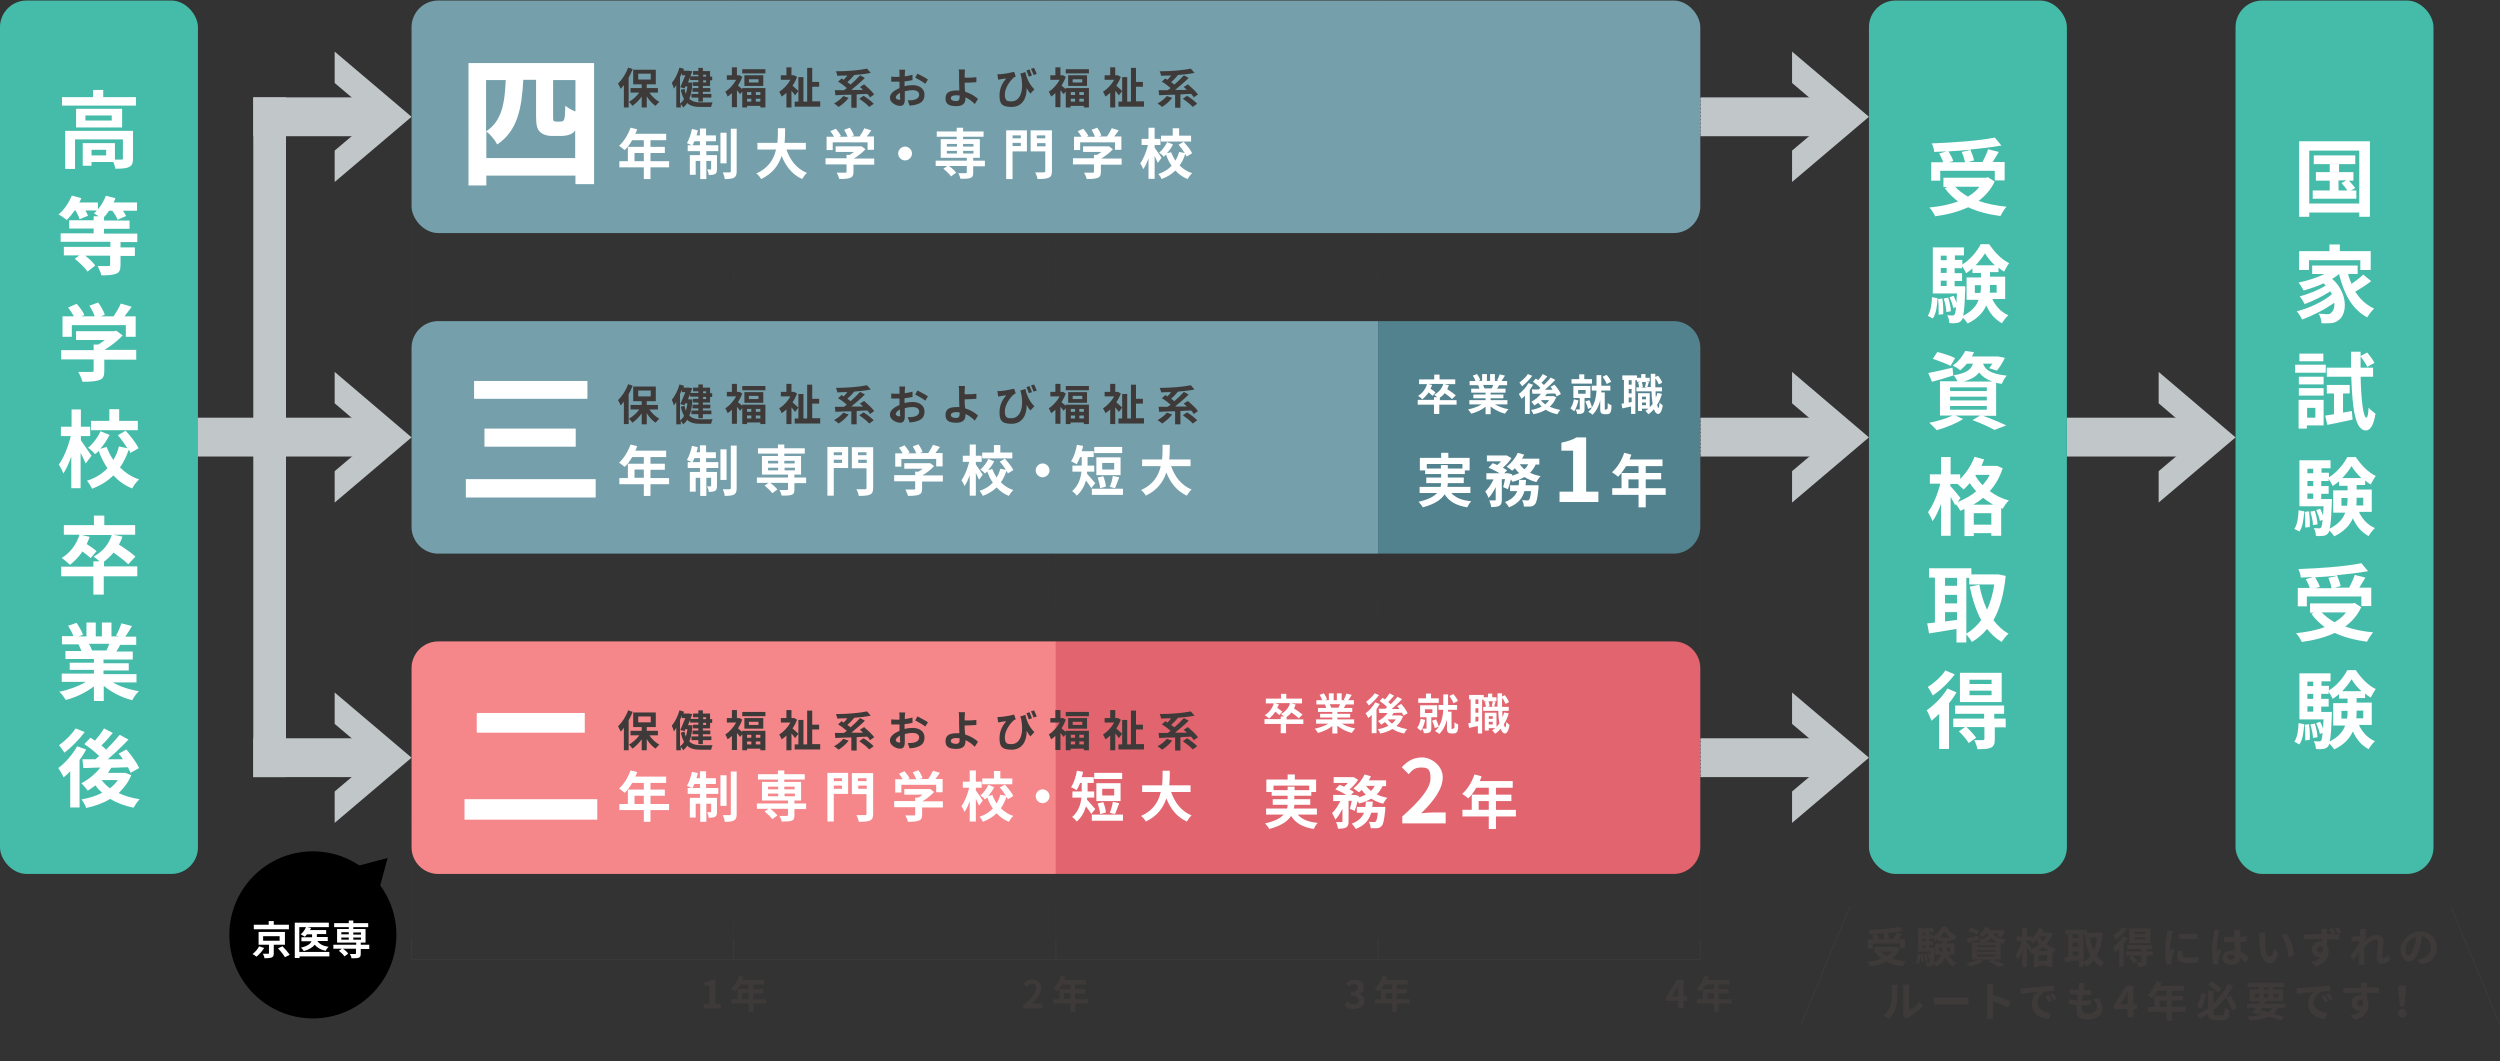 <?xml version="1.0" encoding="UTF-8"?>
<svg id="_レイヤー_1" data-name="レイヤー 1" xmlns="http://www.w3.org/2000/svg" version="1.1" viewBox="0 0 939.7 398.9">
  <rect x="0" y="0" width="939.7" height="398.9" fill="#333333" stroke="none"/>
  <defs>
    <style>
      .cls-1 {
        fill: #000;
      }

      .cls-1, .cls-2, .cls-3, .cls-4, .cls-5, .cls-6, .cls-7, .cls-8, .cls-9 {
        stroke-width: 0px;
      }

      .cls-2 {
        fill: #75a0ab;
      }

      .cls-3 {
        fill: #f5878b;
      }

      .cls-10 {
        stroke-width: .3px;
      }

      .cls-10, .cls-11 {
        stroke-linecap: round;
      }

      .cls-10, .cls-11, .cls-12 {
        fill: none;
        stroke: #3e3a39;
        stroke-miterlimit: 10;
      }

      .cls-4 {
        fill: #51828e;
      }

      .cls-5 {
        fill: #3e3a39;
      }

      .cls-6 {
        fill: #e2646e;
      }

      .cls-7 {
        fill: #45bcaa;
      }

      .cls-11 {
        stroke-dasharray: 0 0 0 1.4;
        stroke-width: .4px;
      }

      .cls-8 {
        fill: #fff;
      }

      .cls-12 {
        stroke-width: .3px;
      }

      .cls-9 {
        fill: #c1c6c9;
      }
    </style>
  </defs>
  <rect class="cls-9" x="67.9" y="157" width="74.8" height="14.6"/>
  <polygon class="cls-9" points="125.8 139.8 125.8 151.6 140.8 164.4 125.8 177.1 125.8 188.9 154.7 164.4 125.8 139.8"/>
  <rect class="cls-9" x="95.2" y="36.6" width="47.5" height="14.6"/>
  <polygon class="cls-9" points="125.8 19.4 125.8 31.2 140.8 43.9 125.8 56.6 125.8 68.4 154.7 43.9 125.8 19.4"/>
  <rect class="cls-9" x="95.2" y="277.5" width="47.5" height="14.6"/>
  <polygon class="cls-9" points="125.8 260.3 125.8 272.1 140.8 284.8 125.8 297.5 125.8 309.3 154.7 284.8 125.8 260.3"/>
  <rect class="cls-9" x="776.9" y="157" width="51.4" height="14.6"/>
  <polygon class="cls-9" points="811.4 139.8 811.4 151.6 826.4 164.4 811.4 177.1 811.4 188.9 840.3 164.4 811.4 139.8"/>
  <rect class="cls-9" x="639.1" y="36.6" width="51.4" height="14.6"/>
  <polygon class="cls-9" points="673.6 19.4 673.6 31.2 688.6 43.9 673.6 56.6 673.6 68.4 702.5 43.9 673.6 19.4"/>
  <rect class="cls-9" x="639.1" y="157" width="51.4" height="14.6"/>
  <polygon class="cls-9" points="673.6 139.8 673.6 151.6 688.6 164.4 673.6 177.1 673.6 188.9 702.5 164.4 673.6 139.8"/>
  <rect class="cls-9" x="639.1" y="277.5" width="51.4" height="14.6"/>
  <polygon class="cls-9" points="673.6 260.3 673.6 272.1 688.6 284.8 673.6 297.5 673.6 309.3 702.5 284.8 673.6 260.3"/>
  <rect class="cls-9" x="95.2" y="36.6" width="12.3" height="255.5"/>
  <line class="cls-12" x1="154.7" y1="353.2" x2="154.7" y2="360.6"/>
  <line class="cls-12" x1="275.8" y1="353.2" x2="275.8" y2="360.6"/>
  <line class="cls-12" x1="396.9" y1="353.2" x2="396.9" y2="360.6"/>
  <line class="cls-12" x1="518" y1="353.2" x2="518" y2="360.6"/>
  <line class="cls-12" x1="639.1" y1="353.2" x2="639.1" y2="360.6"/>
  <line class="cls-11" x1="154.7" y1=".2" x2="154.7" y2="353.2"/>
  <line class="cls-11" x1="275.8" y1=".2" x2="275.8" y2="353.2"/>
  <line class="cls-11" x1="396.9" y1=".2" x2="396.9" y2="353.2"/>
  <line class="cls-11" x1="518" y1=".2" x2="518" y2="353.2"/>
  <line class="cls-11" x1="639.1" y1=".2" x2="639.1" y2="353.2"/>
  <line class="cls-12" x1="154.7" y1="360.6" x2="639.1" y2="360.6"/>
  <rect class="cls-7" x="702.5" y=".2" width="74.4" height="328.3" rx="10" ry="10"/>
  <rect class="cls-2" x="154.7" y=".2" width="484.4" height="87.4" rx="10" ry="10"/>
  <path class="cls-8" d="M223.3,23.7v45.5h-7v-3.2h-33.5v3.7h-6.7V23.7h47.3ZM216.2,59.5v-10.5c-.4.7-1.1,1.2-1.9,1.5-.8.4-2.3.6-3.4.6h-3.6c-1.5,0-3.3-.5-4.3-1.5-1-1-1.5-2.2-1.5-6v-13.6h-4.8c-.6,10.7-2.1,19.1-9.8,24.3-.8-1.6-2.6-3.8-4.1-4.9v10h33.5ZM182.7,30.1v19.3c6.1-4,7-10.8,7.4-19.3h-7.4ZM216.2,30.1h-8.3v13.8c0,.8,0,1.3.2,1.5.2.2.5.3.9.3h1.5c.4,0,.8,0,1.1-.2.3-.2.5-.5.6-1.2.2-.7.2-2.4.3-4.6.8.8,2.4,1.7,3.8,2.2v-11.9Z"/>
  <g>
    <path class="cls-5" d="M237.8,26c-.4,1-.9,2.1-1.5,3.2v11.2h-1.8v-8.4c-.4.5-.8,1-1.2,1.4-.2-.5-.7-1.5-1-2,1.5-1.4,3-3.7,3.8-6l1.8.6ZM244.1,34.8c.9,1.4,2.3,2.7,3.7,3.5-.4.4-1,1-1.4,1.5-1.2-.8-2.4-2.1-3.3-3.6v4.2h-1.9v-4.1c-1,1.4-2.2,2.6-3.5,3.5-.3-.5-.9-1.2-1.3-1.5,1.4-.8,2.9-2.1,3.9-3.5h-3.3v-1.7h4.2v-1.4h-3.2v-5.5h8.5v5.5h-3.4v1.4h4.2v1.7h-3.2ZM239.9,29.9h4.7v-2.2h-4.7v2.2Z"/>
    <path class="cls-5" d="M260.3,31.2c-.2,2.4-.5,4.3-1.2,5.9,1.1,1.1,2.5,1.4,4.3,1.4.7,0,3.6,0,4.5,0-.3.4-.5,1.2-.6,1.7h-4c-2.1,0-3.8-.3-5-1.5-.4.7-.9,1.2-1.5,1.7-.2-.4-.6-.9-.9-1.3v1.3h-1.7v-8.4c-.3.5-.6.9-.9,1.3-.1-.5-.5-1.6-.8-2.1,1.2-1.4,2.3-3.6,2.9-5.8l1.7.5-.2.7h2.1c0,0,1.2.2,1.2.2-.4,1.2-1,2.7-1.6,4.2h.9s1,.1,1,.1ZM255.8,38.8c.5-.4,1-.9,1.3-1.6-.5-.9-.9-2-1.2-3.4l1.4-.4c.1.7.3,1.3.5,1.9.3-.9.4-1.8.6-2.8h-.8l-.3.7-1.6-.4c.6-1.4,1.4-3.2,1.9-4.5h-1.3v-1c-.2.6-.4,1.1-.7,1.7v9.9ZM262.5,28.1h-2v-1.4h2v-1.2h1.7v1.2h2.7v2.1h.8v1.4h-.8v2.1h-2.7v.8h2.8v1.4h-2.8v.8h3.2v1.4h-3.2v1.5h-1.7v-1.5h-2.6v-1.4h2.6v-.8h-2.2v-1.4h2.2v-.8h-2v-1.4h2v-.8h-3.1v-1.4h3.1v-.7ZM264.3,28.1v.7h1.1v-.7h-1.1ZM265.4,30.2h-1.1v.8h1.1v-.8Z"/>
    <path class="cls-5" d="M279.1,33.1h8.6v7.3h-1.9v-.6h-5v.6h-1.8v-6l-.8,1c-.3-.4-.8-1-1.2-1.5v6.4h-1.9v-5.3c-.5.5-1.1,1-1.6,1.3-.2-.5-.6-1.5-.9-1.8,1.6-1,3.1-2.7,4.1-4.5h-3.5v-1.7h1.9v-3h1.9v3h1c0,0,1,.6,1,.6-.4,1.2-1,2.3-1.6,3.3.4.3,1.1.9,1.6,1.3v-.5ZM287.7,26v1.6h-8.7v-1.6h8.7ZM286.9,28.3v4h-7.1v-4h7.1ZM280.8,34.6v1.1h1.6v-1.1h-1.6ZM280.8,38.2h1.6v-1.1h-1.6v1.1ZM285.1,29.8h-3.6v1.2h3.6v-1.2ZM285.8,34.6h-1.7v1.1h1.7v-1.1ZM285.8,38.2v-1.1h-1.7v1.1h1.7Z"/>
    <path class="cls-5" d="M298.9,35.9c-.3-.5-.9-1.1-1.4-1.8v6.3h-1.9v-5.5c-.6.6-1.2,1-1.8,1.4-.2-.5-.6-1.4-.9-1.8,1.6-1,3.2-2.7,4.2-4.5h-3.6v-1.7h2.1v-3h1.9v3h1c0,0,1.1.6,1.1.6-.4,1.1-1,2.3-1.7,3.3.7.6,1.9,1.7,2.2,2l-1.2,1.6ZM308.3,38.2v1.9h-9.6v-1.9h1.4v-9.2h1.9v9.2h1.4v-12.7h1.9v5.3h2.6v1.8h-2.6v5.5h3Z"/>
    <path class="cls-5" d="M319,36.8c-1,1.3-2.5,2.6-3.8,3.4-.4-.4-1.2-1-1.7-1.3,1.3-.7,2.7-1.8,3.5-2.8l2,.7ZM326.9,36.4c-.2-.3-.5-.7-.9-1.1-1.4,0-2.7.1-4,.2v5h-2v-4.9c-2.3,0-4.4.1-6,.2l-.2-1.9c1,0,2.1,0,3.4,0,.4-.2.7-.5,1.1-.8-.9-.8-2.2-1.8-3.3-2.4l1.3-1.2c.3.1.5.3.8.5.5-.5,1-1,1.4-1.6-1.3,0-2.6,0-3.8.1,0-.5-.3-1.3-.5-1.7,4.2,0,8.9-.4,11.7-1l1.4,1.6c-1.8.4-4,.6-6.2.8h0c-.8,1-1.8,2-2.6,2.7.5.3.9.6,1.2.9,1.3-1.1,2.6-2.4,3.6-3.5l1.8,1c-1.5,1.5-3.4,3.1-5.1,4.5,1.4,0,2.9,0,4.4,0-.4-.4-.8-.8-1.2-1.1l1.6-1c1.3,1.1,3,2.7,3.8,3.8l-1.7,1.2ZM324.6,36c1.3.8,3,2.1,3.8,3l-1.7,1.2c-.7-.9-2.4-2.2-3.7-3.1l1.6-1.1Z"/>
    <path class="cls-5" d="M340,32.4c1.1-.3,2.2-.4,3.1-.4,2.4,0,4.4,1.3,4.4,3.5s-1,3.3-3.5,3.9c-.7.2-1.5.2-2.1.3l-.7-2c.7,0,1.4,0,2-.1,1.3-.2,2.3-.9,2.3-2s-1-1.7-2.4-1.7-2,.2-3,.4c0,1.3,0,2.5,0,3,0,2-.7,2.5-1.8,2.5-1.6,0-3.8-1.3-3.8-3s1.6-2.8,3.6-3.7c0-.4,0-.7,0-1.1v-1.3c-.3,0-.6,0-.9,0-.7,0-1.5,0-2.2,0v-1.9c.9.1,1.6.1,2.2.1s.6,0,.9,0c0-.6,0-1,0-1.3s0-1.1-.1-1.4h2.2c0,.3,0,1-.1,1.4,0,.4,0,.7,0,1.1,1-.1,2.1-.4,2.9-.6v2c-.9.2-1.9.4-3,.5,0,.5,0,1,0,1.4v.6ZM338.3,36.9c0-.4,0-1.1,0-2-1,.5-1.6,1.2-1.6,1.7s.7.9,1.2.9.5-.1.5-.7ZM344.9,27.7c1.2.6,3.1,1.6,3.9,2.2l-1,1.6c-.8-.7-2.8-1.8-3.8-2.3l.9-1.6Z"/>
    <path class="cls-5" d="M366.4,39.1c-.9-.9-2.1-1.9-3.5-2.5,0,.2,0,.4,0,.5,0,1.4-.7,2.8-3.4,2.8s-4.1-.7-4.1-2.9,1.4-3,4.3-3,.6,0,.9,0c0-1.2-.1-2.6-.1-3.4s0-1.9,0-2.6c0-.8,0-1.5-.2-1.9h2.4c0,.5-.1,1.2-.1,1.9v1.2c1.3,0,3.1,0,4.4-.2v1.9c-1.3.1-3.2.2-4.4.2,0,1,0,2.2.2,3.4,2,.6,3.8,1.7,4.8,2.7l-1.2,1.9ZM360.7,35.9c-.4,0-.9-.1-1.3-.1-1.2,0-2,.4-2,1.1s.8,1.1,1.9,1.1,1.4-.5,1.4-1.5,0-.3,0-.5Z"/>
    <path class="cls-5" d="M385.4,27c.4,2,1.3,4.5,3.4,6.6l-1.5,1.6c-.5-.6-1-1.3-1.4-2.1.1,3.7-1.6,7.1-5.7,7.1s-4.5-1.7-4.5-4.4,1.2-4.8,2.5-6.3c-.6,0-1.5.2-2.1.3-.3,0-.6.1-.9.2l-.3-2.1c.3,0,.6,0,.9,0,1.7-.1,4.3-.6,5.4-.9l.6,1.8c-.2,0-.6.2-.8.4-1.1.9-3.3,3.7-3.3,6.3s1.1,2.6,2.5,2.6c3.1,0,4.8-3.7,3.6-9.5-.1-.3-.2-.6-.3-.9l1.9-.6ZM386.7,28.8c-.3-.8-.6-1.7-.9-2.3l1.2-.4c.3.7.7,1.7.9,2.3l-1.2.4ZM388.5,28.2c-.3-.7-.6-1.7-1-2.3l1.2-.4c.3.7.8,1.7,1,2.3l-1.2.4Z"/>
    <path class="cls-5" d="M400.7,33.1h8.6v7.3h-1.9v-.6h-5v.6h-1.8v-6l-.8,1c-.3-.4-.8-1-1.2-1.5v6.4h-1.9v-5.3c-.5.5-1.1,1-1.6,1.3-.2-.5-.6-1.5-.9-1.8,1.6-1,3.1-2.7,4.1-4.5h-3.5v-1.7h1.9v-3h1.9v3h1c0,0,1,.6,1,.6-.4,1.2-1,2.3-1.6,3.3.4.3,1.1.9,1.6,1.3v-.5ZM409.3,26v1.6h-8.7v-1.6h8.7ZM408.6,28.3v4h-7.1v-4h7.1ZM402.5,34.6v1.1h1.6v-1.1h-1.6ZM402.5,38.2h1.6v-1.1h-1.6v1.1ZM406.8,29.8h-3.6v1.2h3.6v-1.2ZM407.4,34.6h-1.7v1.1h1.7v-1.1ZM407.4,38.2v-1.1h-1.7v1.1h1.7Z"/>
    <path class="cls-5" d="M420.6,35.9c-.3-.5-.9-1.1-1.4-1.8v6.3h-1.9v-5.5c-.6.6-1.2,1-1.8,1.4-.2-.5-.6-1.4-.9-1.8,1.6-1,3.2-2.7,4.2-4.5h-3.6v-1.7h2.1v-3h1.9v3h1c0,0,1.1.6,1.1.6-.4,1.1-1,2.3-1.7,3.3.7.6,1.9,1.7,2.2,2l-1.2,1.6ZM430,38.2v1.9h-9.6v-1.9h1.4v-9.2h1.9v9.2h1.4v-12.7h1.9v5.3h2.6v1.8h-2.6v5.5h3Z"/>
    <path class="cls-5" d="M440.6,36.8c-1,1.3-2.5,2.6-3.8,3.4-.4-.4-1.2-1-1.7-1.3,1.3-.7,2.7-1.8,3.5-2.8l2,.7ZM448.6,36.4c-.2-.3-.5-.7-.9-1.1-1.4,0-2.7.1-4,.2v5h-2v-4.9c-2.3,0-4.4.1-6,.2l-.2-1.9c1,0,2.1,0,3.4,0,.4-.2.7-.5,1.1-.8-.9-.8-2.2-1.8-3.3-2.4l1.3-1.2c.3.1.5.3.8.5.5-.5,1-1,1.4-1.6-1.3,0-2.6,0-3.8.1,0-.5-.3-1.3-.5-1.7,4.2,0,8.9-.4,11.7-1l1.4,1.6c-1.8.4-4,.6-6.2.8h0c-.8,1-1.8,2-2.6,2.7.5.3.9.6,1.2.9,1.3-1.1,2.6-2.4,3.6-3.5l1.8,1c-1.5,1.5-3.4,3.1-5.1,4.5,1.4,0,2.9,0,4.4,0-.4-.4-.8-.8-1.2-1.1l1.6-1c1.3,1.1,3,2.7,3.8,3.8l-1.7,1.2ZM446.2,36c1.3.8,3,2.1,3.8,3l-1.7,1.2c-.7-.9-2.4-2.2-3.7-3.1l1.6-1.1Z"/>
  </g>
  <g>
    <path class="cls-8" d="M251.5,62.9h-7v4.4h-2.5v-4.4h-9.2v-2.3h3.2v-5.4h6v-2.5h-4.4c-.8,1.5-1.8,2.8-2.8,3.7-.5-.4-1.5-1.2-2.1-1.6,1.8-1.6,3.4-4.2,4.3-6.8l2.5.6c-.2.6-.4,1.1-.7,1.7h11.6v2.4h-5.9v2.5h5.4v2.3h-5.4v3.1h7v2.3ZM242,60.6v-3.1h-3.5v3.1h3.5Z"/>
    <path class="cls-8" d="M265.5,54.6h4.5v2.2h-4.5v1.5h4v5.2c0,.9-.1,1.5-.7,1.9-.6.3-1.4.4-2.4.4,0-.6-.3-1.5-.6-2.1.6,0,1.1,0,1.3,0,.2,0,.2,0,.2-.2v-3h-1.8v6.8h-2.3v-6.8h-1.7v5.2h-2.2v-7.4h3.8v-1.5h-4.6v-2.2h1.5c-.5-.3-1.4-.6-1.8-.8.8-1.3,1.5-3.4,1.9-5.3l2.2.5c-.1.6-.3,1.2-.5,1.9h1.3v-2.6h2.3v2.6h3.7v2.2h-3.7v1.5ZM263.1,54.6v-1.5h-2.1c-.2.6-.5,1.1-.7,1.5h2.8ZM273.1,61.4h-2.3v-11.5h2.3v11.5ZM276.9,48.5v15.9c0,1.3-.3,2-1,2.4-.8.4-1.9.5-3.5.5,0-.7-.4-1.7-.7-2.5,1,0,2.1,0,2.5,0,.3,0,.5-.1.5-.5v-15.9h2.3Z"/>
    <path class="cls-8" d="M295.6,56.2c1.4,4,3.8,7.2,7.7,8.8-.6.5-1.4,1.6-1.8,2.3-3.7-1.7-6.1-4.7-7.7-8.7-1.1,3.4-3.3,6.6-7.7,8.7-.4-.7-1.1-1.6-1.8-2.1,4.7-2.1,6.6-5.5,7.4-9h-7v-2.5h7.5c.2-1.9.2-3.8.2-5.5h2.7c0,1.7,0,3.6-.2,5.5h8v2.5h-7.2Z"/>
    <path class="cls-8" d="M328.7,61.9h-7.9v2.7c0,1.3-.3,1.9-1.3,2.3-1,.3-2.2.4-4,.4-.2-.7-.6-1.7-1-2.4,1.3,0,2.8,0,3.2,0,.4,0,.5,0,.5-.4v-2.7h-7.9v-2.3h7.9v-1.3h1.2c.5-.3,1.1-.7,1.6-1.1h-6.9v-2.1h9.7c0-.1,1.5,1.1,1.5,1.1-1.1,1.2-2.7,2.5-4.4,3.5h7.7v2.3ZM313,56.4h-2.3v-5h2.8c-.4-.7-.9-1.5-1.4-2.1l2.1-.9c.7.8,1.5,1.9,1.9,2.7l-.7.3h3.2c-.3-.8-.8-1.8-1.3-2.6l2.1-.8c.7.9,1.3,2.1,1.6,2.9l-1,.4h3.1c.7-1,1.4-2.2,1.8-3.1l2.6.8c-.6.8-1.1,1.6-1.7,2.3h2.7v5h-2.4v-2.8h-13.1v2.8Z"/>
    <path class="cls-8" d="M340.2,55.1c1.4,0,2.6,1.2,2.6,2.6s-1.2,2.6-2.6,2.6-2.6-1.2-2.6-2.6,1.2-2.6,2.6-2.6Z"/>
    <path class="cls-8" d="M370.2,62.5h-4.4v2.4c0,1.2-.2,1.7-1.1,2-.8.3-2.1.3-3.7.3-.1-.7-.5-1.5-.8-2.1,1.1,0,2.4,0,2.7,0,.3,0,.5-.1.5-.4v-2.3h-6.7c1,.7,2.1,1.7,2.7,2.5l-1.9,1.4c-.6-.8-1.8-2-2.9-2.9l1.5-1h-4.4v-2h11.7v-1.1h-9.8v-7h6v-.9h-7.5v-2h7.5v-1.4h2.4v1.4h7.7v2h-7.7v.9h6.3v7h-2.5v1.1h4.4v2ZM355.9,55.1h3.8v-1h-3.8v1ZM355.9,57.7h3.8v-1h-3.8v1ZM362,54.1v1h3.9v-1h-3.9ZM365.9,56.7h-3.9v1h3.9v-1Z"/>
    <path class="cls-8" d="M386,56.9h-5.4v10.4h-2.4v-18.3h7.8v7.9ZM380.6,50.9v1.1h3.1v-1.1h-3.1ZM383.7,54.9v-1.2h-3.1v1.2h3.1ZM395.4,64.3c0,1.4-.3,2.1-1.2,2.5-.9.4-2.2.5-4.2.5-.1-.7-.5-1.8-.9-2.5,1.3,0,2.8,0,3.2,0s.6-.1.6-.5v-7.4h-5.5v-7.9h8v15.4ZM389.7,50.9v1.1h3.2v-1.1h-3.2ZM393,55v-1.2h-3.2v1.2h3.2Z"/>
    <path class="cls-8" d="M421.7,61.9h-7.9v2.7c0,1.3-.3,1.9-1.3,2.3-1,.3-2.2.4-4,.4-.2-.7-.6-1.7-1-2.4,1.3,0,2.8,0,3.2,0,.4,0,.5,0,.5-.4v-2.7h-7.9v-2.3h7.9v-1.3h1.2c.5-.3,1.1-.7,1.6-1.1h-6.9v-2.1h9.7c0-.1,1.5,1.1,1.5,1.1-1.1,1.2-2.7,2.5-4.4,3.5h7.7v2.3ZM406,56.4h-2.3v-5h2.8c-.4-.7-.9-1.5-1.4-2.1l2.1-.9c.7.8,1.5,1.9,1.9,2.7l-.7.3h3.2c-.3-.8-.8-1.8-1.3-2.6l2.1-.8c.7.9,1.3,2.1,1.6,2.9l-1,.4h3.1c.7-1,1.4-2.2,1.8-3.1l2.6.8c-.6.8-1.1,1.6-1.7,2.3h2.7v5h-2.4v-2.8h-13.1v2.8Z"/>
    <path class="cls-8" d="M435.2,61.2c-.3-.7-.8-1.6-1.2-2.6v8.6h-2.3v-7.7c-.6,1.6-1.2,3.1-2,4.1-.2-.7-.7-1.6-1.1-2.2,1.2-1.6,2.3-4.4,2.9-6.9h-2.4v-2.3h2.6v-4.2h2.3v4.2h2.2v2.3h-2.2v1c.6.8,2.2,3.2,2.6,3.8l-1.3,1.8ZM446,58.8c-.1-.3-.3-.6-.5-.9-.5,1.6-1.2,3-2.1,4.3,1.3,1.3,2.8,2.3,4.7,2.9-.6.5-1.3,1.5-1.7,2.2-1.8-.7-3.3-1.8-4.6-3.2-1.4,1.4-3.1,2.4-5.2,3.2-.2-.6-.8-1.5-1.2-1.9,2.1-.7,3.7-1.7,5-3.1-.9-1.2-1.6-2.7-2.1-4.2-.3.3-.6.6-.9.8-.3-.5-1.1-1.1-1.7-1.5,1.2-1,2.4-2.6,3-4l2.2.9c-.6,1.2-1.4,2.4-2.3,3.3l1.6-.4c.4,1.1,1,2.2,1.6,3.2.6-1,1.1-2.1,1.4-3.3l2.1.4c-.6-1-1.5-2.2-2.3-3.1l1.9-1.1c1.2,1.3,2.6,3,3.2,4.3l-2,1.2ZM447.7,53.2h-11.3v-2.2h4.4v-2.8h2.4v2.8h4.5v2.2Z"/>
  </g>
  <path class="cls-3" d="M396.9,328.5h-232.2c-5.5,0-10-4.5-10-10v-67.4c0-5.5,4.5-10,10-10h232.2v87.4Z"/>
  <path class="cls-6" d="M629.1,328.5h-232.2v-87.4h232.2c5.5,0,10,4.5,10,10v67.4c0,5.5-4.5,10-10,10Z"/>
  <path class="cls-8" d="M224.5,300.4v7.7h-49.9v-7.7h49.9ZM219.8,268v7.4h-40.6v-7.4h40.6Z"/>
  <g>
    <path class="cls-5" d="M237.8,267.6c-.4,1-.9,2.1-1.5,3.2v11.2h-1.8v-8.4c-.4.5-.8,1-1.2,1.4-.2-.5-.7-1.5-1-2,1.5-1.4,3-3.7,3.8-6l1.8.6ZM244.1,276.4c.9,1.4,2.3,2.7,3.7,3.5-.4.4-1,1-1.4,1.5-1.2-.8-2.4-2.1-3.3-3.6v4.2h-1.9v-4.1c-1,1.4-2.2,2.6-3.5,3.5-.3-.5-.9-1.2-1.3-1.5,1.4-.8,2.9-2.1,3.9-3.5h-3.3v-1.7h4.2v-1.4h-3.2v-5.5h8.5v5.5h-3.4v1.4h4.2v1.7h-3.2ZM239.9,271.5h4.7v-2.2h-4.7v2.2Z"/>
    <path class="cls-5" d="M260.3,272.8c-.2,2.4-.5,4.3-1.2,5.9,1.1,1.1,2.5,1.4,4.3,1.4.7,0,3.6,0,4.5,0-.3.4-.5,1.2-.6,1.7h-4c-2.1,0-3.8-.3-5-1.5-.4.7-.9,1.2-1.5,1.7-.2-.4-.6-.9-.9-1.3v1.3h-1.7v-8.4c-.3.5-.6.9-.9,1.3-.1-.5-.5-1.6-.8-2.1,1.2-1.4,2.3-3.6,2.9-5.8l1.7.5-.2.7h2.1c0,0,1.2.2,1.2.2-.4,1.2-1,2.7-1.6,4.2h.9s1,.1,1,.1ZM255.8,280.4c.5-.4,1-.9,1.3-1.6-.5-.9-.9-2-1.2-3.4l1.4-.4c.1.7.3,1.3.5,1.9.3-.9.4-1.8.6-2.8h-.8l-.3.7-1.6-.4c.6-1.4,1.4-3.2,1.9-4.5h-1.3v-1c-.2.6-.4,1.1-.7,1.7v9.9ZM262.5,269.6h-2v-1.4h2v-1.2h1.7v1.2h2.7v2.1h.8v1.4h-.8v2.1h-2.7v.8h2.8v1.4h-2.8v.8h3.2v1.4h-3.2v1.5h-1.7v-1.5h-2.6v-1.4h2.6v-.8h-2.2v-1.4h2.2v-.8h-2v-1.4h2v-.8h-3.1v-1.4h3.1v-.7ZM264.3,269.6v.7h1.1v-.7h-1.1ZM265.4,271.7h-1.1v.8h1.1v-.8Z"/>
    <path class="cls-5" d="M279.1,274.7h8.6v7.3h-1.9v-.6h-5v.6h-1.8v-6l-.8,1c-.3-.4-.8-1-1.2-1.5v6.4h-1.9v-5.3c-.5.5-1.1,1-1.6,1.3-.2-.5-.6-1.5-.9-1.8,1.6-1,3.1-2.7,4.1-4.5h-3.5v-1.7h1.9v-3h1.9v3h1c0,0,1,.6,1,.6-.4,1.2-1,2.3-1.6,3.3.4.3,1.1.9,1.6,1.3v-.5ZM287.7,267.6v1.6h-8.7v-1.6h8.7ZM286.9,269.9v4h-7.1v-4h7.1ZM280.8,276.2v1.1h1.6v-1.1h-1.6ZM280.8,279.8h1.6v-1.1h-1.6v1.1ZM285.1,271.3h-3.6v1.2h3.6v-1.2ZM285.8,276.2h-1.7v1.1h1.7v-1.1ZM285.8,279.8v-1.1h-1.7v1.1h1.7Z"/>
    <path class="cls-5" d="M298.9,277.5c-.3-.5-.9-1.1-1.4-1.8v6.3h-1.9v-5.5c-.6.6-1.2,1-1.8,1.4-.2-.5-.6-1.4-.9-1.8,1.6-1,3.2-2.7,4.2-4.5h-3.6v-1.7h2.1v-3h1.9v3h1c0,0,1.1.6,1.1.6-.4,1.1-1,2.3-1.7,3.3.7.6,1.9,1.7,2.2,2l-1.2,1.6ZM308.3,279.8v1.9h-9.6v-1.9h1.4v-9.2h1.9v9.2h1.4v-12.7h1.9v5.3h2.6v1.8h-2.6v5.5h3Z"/>
    <path class="cls-5" d="M319,278.4c-1,1.3-2.5,2.6-3.8,3.4-.4-.4-1.2-1-1.7-1.3,1.3-.7,2.7-1.8,3.5-2.8l2,.7ZM326.9,278c-.2-.3-.5-.7-.9-1.1-1.4,0-2.7.1-4,.2v5h-2v-4.9c-2.3,0-4.4.1-6,.2l-.2-1.9c1,0,2.1,0,3.4,0,.4-.2.7-.5,1.1-.8-.9-.8-2.2-1.8-3.3-2.4l1.3-1.2c.3.1.5.3.8.5.5-.5,1-1,1.4-1.6-1.3,0-2.6,0-3.8.1,0-.5-.3-1.3-.5-1.7,4.2,0,8.9-.4,11.7-1l1.4,1.6c-1.8.4-4,.6-6.2.8h0c-.8,1-1.8,2-2.6,2.7.5.3.9.6,1.2.9,1.3-1.1,2.6-2.4,3.6-3.5l1.8,1c-1.5,1.5-3.4,3.1-5.1,4.5,1.4,0,2.9,0,4.4,0-.4-.4-.8-.8-1.2-1.1l1.6-1c1.3,1.1,3,2.7,3.8,3.8l-1.7,1.2ZM324.6,277.5c1.3.8,3,2.1,3.8,3l-1.7,1.2c-.7-.9-2.4-2.2-3.7-3.1l1.6-1.1Z"/>
    <path class="cls-5" d="M340,274c1.1-.3,2.2-.4,3.1-.4,2.4,0,4.4,1.3,4.4,3.5s-1,3.3-3.5,3.9c-.7.2-1.5.2-2.1.3l-.7-2c.7,0,1.4,0,2-.1,1.3-.2,2.3-.9,2.3-2s-1-1.7-2.4-1.7-2,.2-3,.4c0,1.3,0,2.5,0,3,0,2-.7,2.5-1.8,2.5-1.6,0-3.8-1.3-3.8-3s1.6-2.8,3.6-3.7c0-.4,0-.7,0-1.1v-1.3c-.3,0-.6,0-.9,0-.7,0-1.5,0-2.2,0v-1.9c.9.1,1.6.1,2.2.1s.6,0,.9,0c0-.6,0-1,0-1.3s0-1.1-.1-1.4h2.2c0,.3,0,1-.1,1.4,0,.4,0,.7,0,1.1,1-.1,2.1-.4,2.9-.6v2c-.9.2-1.9.4-3,.5,0,.5,0,1,0,1.4v.6ZM338.3,278.5c0-.4,0-1.1,0-2-1,.5-1.6,1.2-1.6,1.7s.7.9,1.2.9.5-.1.5-.7ZM344.9,269.3c1.2.6,3.1,1.6,3.9,2.2l-1,1.6c-.8-.7-2.8-1.8-3.8-2.3l.9-1.6Z"/>
    <path class="cls-5" d="M366.4,280.7c-.9-.9-2.1-1.9-3.5-2.5,0,.2,0,.4,0,.5,0,1.4-.7,2.8-3.4,2.8s-4.1-.7-4.1-2.9,1.4-3,4.3-3,.6,0,.9,0c0-1.2-.1-2.6-.1-3.4s0-1.9,0-2.6c0-.8,0-1.5-.2-1.9h2.4c0,.5-.1,1.2-.1,1.9v1.2c1.3,0,3.1,0,4.4-.2v1.9c-1.3.1-3.2.2-4.4.2,0,1,0,2.2.2,3.4,2,.6,3.8,1.7,4.8,2.7l-1.2,1.9ZM360.7,277.5c-.4,0-.9-.1-1.3-.1-1.2,0-2,.4-2,1.1s.8,1.1,1.9,1.1,1.4-.5,1.4-1.5,0-.3,0-.5Z"/>
    <path class="cls-5" d="M385.4,268.6c.4,2,1.3,4.5,3.4,6.6l-1.5,1.6c-.5-.6-1-1.3-1.4-2.1.1,3.7-1.6,7.1-5.7,7.1s-4.5-1.7-4.5-4.4,1.2-4.8,2.5-6.3c-.6,0-1.5.2-2.1.3-.3,0-.6.1-.9.2l-.3-2.1c.3,0,.6,0,.9,0,1.7-.1,4.3-.6,5.4-.9l.6,1.8c-.2,0-.6.2-.8.4-1.1.9-3.3,3.7-3.3,6.3s1.1,2.6,2.5,2.6c3.1,0,4.8-3.7,3.6-9.5-.1-.3-.2-.6-.3-.9l1.9-.6ZM386.7,270.4c-.3-.8-.6-1.7-.9-2.3l1.2-.4c.3.7.7,1.7.9,2.3l-1.2.4ZM388.5,269.7c-.3-.7-.6-1.7-1-2.3l1.2-.4c.3.7.8,1.7,1,2.3l-1.2.4Z"/>
    <path class="cls-5" d="M400.7,274.7h8.6v7.3h-1.9v-.6h-5v.6h-1.8v-6l-.8,1c-.3-.4-.8-1-1.2-1.5v6.4h-1.9v-5.3c-.5.5-1.1,1-1.6,1.3-.2-.5-.6-1.5-.9-1.8,1.6-1,3.1-2.7,4.1-4.5h-3.5v-1.7h1.9v-3h1.9v3h1c0,0,1,.6,1,.6-.4,1.2-1,2.3-1.6,3.3.4.3,1.1.9,1.6,1.3v-.5ZM409.3,267.6v1.6h-8.7v-1.6h8.7ZM408.6,269.9v4h-7.1v-4h7.1ZM402.5,276.2v1.1h1.6v-1.1h-1.6ZM402.5,279.8h1.6v-1.1h-1.6v1.1ZM406.8,271.3h-3.6v1.2h3.6v-1.2ZM407.4,276.2h-1.7v1.1h1.7v-1.1ZM407.4,279.8v-1.1h-1.7v1.1h1.7Z"/>
    <path class="cls-5" d="M420.6,277.5c-.3-.5-.9-1.1-1.4-1.8v6.3h-1.9v-5.5c-.6.6-1.2,1-1.8,1.4-.2-.5-.6-1.4-.9-1.8,1.6-1,3.2-2.7,4.2-4.5h-3.6v-1.7h2.1v-3h1.9v3h1c0,0,1.1.6,1.1.6-.4,1.1-1,2.3-1.7,3.3.7.6,1.9,1.7,2.2,2l-1.2,1.6ZM430,279.8v1.9h-9.6v-1.9h1.4v-9.2h1.9v9.2h1.4v-12.7h1.9v5.3h2.6v1.8h-2.6v5.5h3Z"/>
    <path class="cls-5" d="M440.6,278.4c-1,1.3-2.5,2.6-3.8,3.4-.4-.4-1.2-1-1.7-1.3,1.3-.7,2.7-1.8,3.5-2.8l2,.7ZM448.6,278c-.2-.3-.5-.7-.9-1.1-1.4,0-2.7.1-4,.2v5h-2v-4.9c-2.3,0-4.4.1-6,.2l-.2-1.9c1,0,2.1,0,3.4,0,.4-.2.7-.5,1.1-.8-.9-.8-2.2-1.8-3.3-2.4l1.3-1.2c.3.1.5.3.8.5.5-.5,1-1,1.4-1.6-1.3,0-2.6,0-3.8.1,0-.5-.3-1.3-.5-1.7,4.2,0,8.9-.4,11.7-1l1.4,1.6c-1.8.4-4,.6-6.2.8h0c-.8,1-1.8,2-2.6,2.7.5.3.9.6,1.2.9,1.3-1.1,2.6-2.4,3.6-3.5l1.8,1c-1.5,1.5-3.4,3.1-5.1,4.5,1.4,0,2.9,0,4.4,0-.4-.4-.8-.8-1.2-1.1l1.6-1c1.3,1.1,3,2.7,3.8,3.8l-1.7,1.2ZM446.2,277.5c1.3.8,3,2.1,3.8,3l-1.7,1.2c-.7-.9-2.4-2.2-3.7-3.1l1.6-1.1Z"/>
  </g>
  <g>
    <path class="cls-8" d="M251.5,304.5h-7v4.4h-2.5v-4.4h-9.2v-2.3h3.2v-5.4h6v-2.5h-4.4c-.8,1.5-1.8,2.8-2.8,3.7-.5-.4-1.5-1.2-2.1-1.6,1.8-1.6,3.4-4.2,4.3-6.8l2.5.6c-.2.6-.4,1.1-.7,1.7h11.6v2.4h-5.9v2.5h5.4v2.3h-5.4v3.1h7v2.3ZM242,302.2v-3.1h-3.5v3.1h3.5Z"/>
    <path class="cls-8" d="M265.5,296.2h4.5v2.2h-4.5v1.5h4v5.2c0,.9-.1,1.5-.7,1.9-.6.3-1.4.4-2.4.4,0-.6-.3-1.5-.6-2.1.6,0,1.1,0,1.3,0,.2,0,.2,0,.2-.2v-3h-1.8v6.8h-2.3v-6.8h-1.7v5.2h-2.2v-7.4h3.8v-1.5h-4.6v-2.2h1.5c-.5-.3-1.4-.6-1.8-.8.8-1.3,1.5-3.4,1.9-5.3l2.2.5c-.1.6-.3,1.2-.5,1.9h1.3v-2.6h2.3v2.6h3.7v2.2h-3.7v1.5ZM263.1,296.2v-1.5h-2.1c-.2.6-.5,1.1-.7,1.5h2.8ZM273.1,302.9h-2.3v-11.5h2.3v11.5ZM276.9,290.1v15.9c0,1.3-.3,2-1,2.4-.8.4-1.9.5-3.5.5,0-.7-.4-1.7-.7-2.5,1,0,2.1,0,2.5,0,.3,0,.5-.1.5-.5v-15.9h2.3Z"/>
    <path class="cls-8" d="M303,304.1h-4.4v2.4c0,1.2-.2,1.7-1.1,2-.8.3-2.1.3-3.7.3-.1-.7-.5-1.5-.8-2.1,1.1,0,2.4,0,2.7,0,.3,0,.5-.1.5-.4v-2.3h-6.7c1,.7,2.1,1.7,2.7,2.5l-1.9,1.4c-.6-.8-1.8-2-2.9-2.9l1.5-1h-4.4v-2h11.7v-1.1h-9.8v-7h6v-.9h-7.5v-2h7.5v-1.4h2.4v1.4h7.7v2h-7.7v.9h6.3v7h-2.5v1.1h4.4v2ZM288.7,296.7h3.8v-1h-3.8v1ZM288.7,299.3h3.8v-1h-3.8v1ZM294.8,295.7v1h3.9v-1h-3.9ZM298.8,298.3h-3.9v1h3.9v-1Z"/>
    <path class="cls-8" d="M318.8,298.4h-5.4v10.4h-2.4v-18.3h7.8v7.9ZM313.4,292.5v1.1h3.1v-1.1h-3.1ZM316.5,296.5v-1.2h-3.1v1.2h3.1ZM328.2,305.9c0,1.4-.3,2.1-1.2,2.5-.9.4-2.2.5-4.2.5-.1-.7-.5-1.8-.9-2.5,1.3,0,2.8,0,3.2,0s.6-.1.6-.5v-7.4h-5.5v-7.9h8v15.4ZM322.5,292.5v1.1h3.2v-1.1h-3.2ZM325.8,296.5v-1.2h-3.2v1.2h3.2Z"/>
    <path class="cls-8" d="M354.5,303.5h-7.9v2.7c0,1.3-.3,1.9-1.3,2.3-1,.3-2.2.4-4,.4-.2-.7-.6-1.7-1-2.4,1.3,0,2.8,0,3.2,0,.4,0,.5,0,.5-.4v-2.7h-7.9v-2.3h7.9v-1.3h1.2c.5-.3,1.1-.7,1.6-1.1h-6.9v-2.1h9.7c0-.1,1.5,1.1,1.5,1.1-1.1,1.2-2.7,2.5-4.4,3.5h7.7v2.3ZM338.8,297.9h-2.3v-5h2.8c-.4-.7-.9-1.5-1.4-2.1l2.1-.9c.7.8,1.5,1.9,1.9,2.7l-.7.3h3.2c-.3-.8-.8-1.8-1.3-2.6l2.1-.8c.7.9,1.3,2.1,1.6,2.9l-1,.4h3.1c.7-1,1.4-2.2,1.8-3.1l2.6.8c-.6.8-1.1,1.6-1.7,2.3h2.7v5h-2.4v-2.8h-13.1v2.8Z"/>
    <path class="cls-8" d="M368,302.8c-.3-.7-.8-1.6-1.2-2.6v8.6h-2.3v-7.7c-.6,1.6-1.2,3.1-2,4.1-.2-.7-.7-1.6-1.1-2.2,1.2-1.6,2.3-4.4,2.9-6.9h-2.4v-2.3h2.6v-4.2h2.3v4.2h2.2v2.3h-2.2v1c.6.8,2.2,3.2,2.6,3.8l-1.3,1.8ZM378.8,300.4c-.1-.3-.3-.6-.5-.9-.5,1.6-1.2,3-2.1,4.3,1.3,1.3,2.8,2.3,4.7,2.9-.6.5-1.3,1.5-1.7,2.2-1.8-.7-3.3-1.8-4.6-3.2-1.4,1.4-3.1,2.4-5.2,3.2-.2-.6-.8-1.5-1.2-1.9,2.1-.7,3.7-1.7,5-3.1-.9-1.2-1.6-2.7-2.1-4.2-.3.3-.6.6-.9.8-.3-.5-1.1-1.1-1.7-1.5,1.2-1,2.4-2.6,3-4l2.2.9c-.6,1.2-1.4,2.4-2.3,3.3l1.6-.4c.4,1.1,1,2.2,1.6,3.2.6-1,1.1-2.1,1.4-3.3l2.1.4c-.6-1-1.5-2.2-2.3-3.1l1.9-1.1c1.2,1.3,2.6,3,3.2,4.3l-2,1.2ZM380.5,294.8h-11.3v-2.2h4.4v-2.8h2.4v2.8h4.5v2.2Z"/>
    <path class="cls-8" d="M391.9,296.7c1.4,0,2.6,1.2,2.6,2.6s-1.2,2.6-2.6,2.6-2.6-1.2-2.6-2.6,1.2-2.6,2.6-2.6Z"/>
    <path class="cls-8" d="M410.3,306.1c-.5-.8-1.3-2-2.1-3-.6,2.1-1.7,4.2-3.5,5.7-.3-.5-1.2-1.4-1.7-1.7,2.4-2.1,3.2-4.8,3.5-7.3h-3.4v-2.3h3.5v-3.2h-.6c-.4,1-.8,1.9-1.3,2.7-.5-.3-1.5-.9-2.1-1.1,1-1.5,1.8-3.9,2.2-6.2l2.3.4c-.1.7-.3,1.4-.5,2h4.5v2.2h-2.3v3.2h2.5v2.3h-2.7c0,.3,0,.5,0,.8.8.8,2.6,3,3.1,3.5l-1.6,2ZM422.1,306.2v2.3h-11.7v-2.3h11.7ZM421.8,292.8h-10.5v-2.3h10.5v2.3ZM421.2,301.1h-9.1v-6.7h9.1v6.7ZM413.5,306c0-1-.5-2.7-.9-4l2.1-.5c.5,1.2.9,2.8,1,3.9l-2.2.6ZM418.8,296.5h-4.5v2.5h4.5v-2.5ZM417.1,305.6c.5-1.1,1-2.9,1.2-4.2l2.4.5c-.6,1.5-1.1,3.1-1.6,4.1l-2-.5Z"/>
    <path class="cls-8" d="M440.2,297.7c1.4,4,3.8,7.2,7.7,8.8-.6.5-1.4,1.6-1.8,2.3-3.7-1.7-6.1-4.7-7.7-8.7-1.1,3.4-3.3,6.6-7.7,8.7-.4-.7-1.1-1.6-1.8-2.1,4.7-2.1,6.6-5.5,7.4-9h-7v-2.5h7.5c.2-1.9.2-3.8.2-5.5h2.7c0,1.7,0,3.6-.2,5.5h8v2.5h-7.2Z"/>
  </g>
  <g>
    <path class="cls-8" d="M487.8,306.2c1.6,1.8,4,2.8,7.5,3.1-.5.5-1.2,1.6-1.5,2.3-4.2-.7-6.8-2.2-8.5-4.9-1.3,2-3.7,3.7-8.2,4.9-.3-.6-1.1-1.6-1.6-2.1,3.7-.8,5.8-2,7-3.3h-6.6v-2.3h7.9c.1-.5.2-.9.2-1.4h-5.6v-2.1h5.6v-1.3h-6v-1.4h-2v-4.7h8v-1.9h2.7v1.9h8v4.7h-1.8v1.4h-6.4v1.3h6v2.1h-6c0,.5,0,.9-.2,1.4h8.7v2.3h-7.2ZM484,297v-1.3h2.6v1.3h5.5v-1.7h-13.4v1.7h5.4Z"/>
    <path class="cls-8" d="M519.7,295.4c-.6,1.3-1.3,2.3-2.2,3.2,1.2.6,2.6,1,4,1.3-.6.5-1.3,1.6-1.6,2.2-1.7-.4-3.2-1.1-4.5-1.9-1.3.8-2.8,1.4-4.5,1.8-.1-.2-.4-.6-.6-.9-.3,1.4-.7,2.7-1.1,3.7l-1.8-.8c.2-.8.5-1.9.7-3h-1.2v7.7c0,1.2-.2,1.9-.9,2.3-.7.4-1.7.5-3.1.5,0-.7-.4-1.8-.7-2.5.8,0,1.7,0,2,0,.3,0,.4,0,.4-.3v-4.7c-.8,1.6-1.7,3.1-2.7,4.1-.2-.7-.8-1.8-1.2-2.5,1.2-1.1,2.3-2.8,3.1-4.5h-2.7v-2.3h5c-1.2-.7-2.9-1.6-4.2-2.1l1.6-1.7c.5.2,1.1.4,1.7.7.5-.4,1-.9,1.4-1.4h-5.3v-2.2h7.5c0,0,1.7,1,1.7,1-.7,1.2-2,2.6-3.2,3.6.6.3,1.2.7,1.6,1l-1.1,1.1h1.4c0-.1,1.6.4,1.6.4v.5c.9-.3,1.8-.6,2.6-1-.6-.5-1.1-1.2-1.6-1.8-.3.4-.7.7-1,.9-.5-.4-1.5-1.1-2.1-1.5,1.7-1.2,3.3-3.2,4.2-5.2l2.4.7c-.2.5-.5,1-.8,1.5h6.5v2.2h-1.3ZM520.7,303.3s0,.7,0,1c-.4,3.8-.7,5.5-1.4,6.2-.5.5-.9.7-1.6.8-.5,0-1.4,0-2.5,0,0-.7-.3-1.8-.7-2.4.8,0,1.5.1,1.9.1s.5,0,.7-.2c.3-.3.6-1.2.8-3.3h-2.5c-.7,2.6-2.3,4.7-5.8,6.1-.3-.6-1-1.5-1.5-2,2.6-1,3.9-2.4,4.6-4.1h-2.7v-2.2h3.2c.1-.6.2-1.3.2-2h2.6c0,.7-.1,1.3-.2,2h4.9ZM513.5,295.4c.5.7,1.1,1.3,1.8,1.9.6-.5,1.1-1.2,1.4-1.9h-3.3Z"/>
    <path class="cls-8" d="M527.2,306.8c6.6-5.9,10.5-10.5,10.5-14.3s-1.3-4-3.7-4-3.3,1.2-4.5,2.5l-2.6-2.6c2.2-2.4,4.4-3.7,7.7-3.7s7.7,3,7.7,7.5-3.7,9.2-8.1,13.5c1.2-.1,2.8-.3,3.9-.3h5.3v4.1h-16.3v-2.8Z"/>
    <path class="cls-8" d="M569.8,306.9h-7.5v4.7h-2.7v-4.7h-9.9v-2.5h3.5v-5.7h6.4v-2.6h-4.7c-.9,1.6-2,3-3,4-.5-.4-1.6-1.3-2.3-1.7,2-1.7,3.7-4.5,4.6-7.3l2.7.7c-.2.6-.4,1.2-.7,1.8h12.4v2.5h-6.3v2.6h5.8v2.4h-5.8v3.3h7.5v2.5ZM559.6,304.4v-3.3h-3.8v3.3h3.8Z"/>
  </g>
  <g>
    <path class="cls-8" d="M489.7,272.1h-6.3v3.5h-2v-3.5h-6.1v-1.8h6.1v-1h1.2c-.4-.3-.8-.7-1.1-.9,1.6-.9,2.9-2.3,3.4-4.1h-5.7l1.5.4c-.2.5-.3.9-.6,1.4.7.4,1.4,1,1.9,1.4l-1.1,1.3c-.3-.3-.9-.8-1.5-1.3-.7,1-1.5,1.9-2.4,2.6-.3-.4-1.1-1-1.6-1.3,1.6-.9,2.8-2.5,3.4-4.4h-3v-1.8h5.7v-1.8h2v1.8h5.9v1.8h-4.1l1.7.4c-.2.5-.4,1.1-.6,1.5,1.1.7,2.4,1.6,3.2,2.3l-1.4,1.4c-.6-.6-1.7-1.5-2.8-2.2-.5.7-1.1,1.2-1.8,1.7v.9h6.3v1.8Z"/>
    <path class="cls-8" d="M504.3,272c1.4.8,3.2,1.5,5.1,1.8-.4.4-1,1.2-1.3,1.7-2-.5-3.9-1.5-5.4-2.7v2.9h-1.9v-2.8c-1.5,1.2-3.5,2.1-5.4,2.6-.3-.5-.8-1.2-1.2-1.6,1.8-.4,3.7-1,5.1-1.9h-4.6v-1.6h6.1v-.7h-4.6v-1.4h4.6v-.7h-5.4v-1.5h3.1c-.1-.4-.3-.9-.5-1.3h.2s-3.4,0-3.4,0v-1.6h2.2c-.2-.6-.6-1.4-1-2l1.6-.6c.5.7,1,1.6,1.2,2.3l-.8.3h1.5v-2.6h1.8v2.6h1.2v-2.6h1.8v2.6h1.4l-.6-.2c.4-.7.8-1.6,1-2.3l2,.5c-.5.7-.9,1.5-1.3,2h2.1v1.6h-3c-.3.5-.5.9-.8,1.3h3.2v1.5h-5.6v.7h4.8v1.4h-4.8v.7h6.3v1.6h-4.7ZM499.9,264.8c.2.4.4.9.5,1.2h-.3s3,0,3,0c.2-.4.4-.9.6-1.3h-3.8Z"/>
    <path class="cls-8" d="M518.6,264.7c-.4.6-.8,1.3-1.2,1.9v9h-1.8v-6.9c-.4.5-.8.8-1.3,1.2-.2-.4-.7-1.4-1-1.8,1.4-1,2.8-2.6,3.6-4.1l1.7.6ZM518.3,261.3c-1,1.4-2.5,2.9-3.8,3.9-.2-.4-.7-1.1-1-1.4,1.1-.8,2.5-2.1,3.2-3.2l1.7.7ZM527.3,269.4c-.5,1.4-1.4,2.6-2.4,3.5,1.2.5,2.5.9,4,1.2-.4.4-.9,1.1-1.1,1.6-1.7-.3-3.2-.9-4.4-1.7-1.3.8-2.9,1.4-4.6,1.7-.2-.5-.6-1.2-.9-1.6,1.4-.2,2.8-.7,4-1.3-.5-.4-.9-.9-1.3-1.4-.5.4-1,.7-1.4,1-.3-.4-.9-1.1-1.2-1.4,1.4-.7,2.7-1.8,3.6-3h-3.2c0,0-.2-1.6-.2-1.6.7,0,1.6,0,2.5,0,.2-.2.5-.4.7-.6-.7-.8-1.9-1.7-2.8-2.3l1.1-1.2c.3.2.6.4.9.6.6-.7,1.3-1.6,1.7-2.3l1.7.9c-.7.8-1.5,1.7-2.2,2.4.3.3.7.5.9.8,1-.9,1.9-2,2.6-2.8l1.7.9c-1.2,1.2-2.6,2.6-3.9,3.7h2.9c-.3-.4-.5-.8-.8-1.1l1.5-.8c.9,1,2,2.5,2.4,3.5l-1.6.9c-.1-.3-.3-.7-.5-1.1-1.1,0-2.2,0-3.2.1-.2.3-.4.6-.6.9h3.2c0,0,1.2.5,1.2.5ZM521.6,270.4c.4.6,1,1.1,1.6,1.6.6-.5,1.1-1,1.5-1.6h-3.1Z"/>
    <path class="cls-8" d="M535.7,270.6c-.3,1.5-.9,3.1-1.6,4.1-.3-.3-1-.8-1.4-1.1.6-.9,1.1-2.1,1.3-3.4l1.7.4ZM540.9,264.2h-7.8v-1.7h2.9v-1.8h1.9v1.8h2.9v1.7ZM538,269.6v4.1c0,.8-.1,1.3-.7,1.6-.5.3-1.2.3-2.1.3,0-.5-.3-1.2-.6-1.7.5,0,1.1,0,1.3,0s.3,0,.3-.2v-4.1h-2.4v-4.5h6.4v4.5h-2.2ZM535.6,268h2.8v-1.4h-2.8v1.4ZM546.3,273.7c0,0,.2,0,.3,0,0,0,.1-.2.1-.4,0-.3,0-1,0-1.8.3.3.9.6,1.4.8,0,.9,0,1.8-.2,2.2,0,.4-.3.7-.5.9-.2.2-.6.3-1,.3h-.9c-.4,0-.9-.1-1.2-.4-.3-.3-.4-.6-.4-1.6v-3.2c-.5,2-1.4,3.9-2.9,5.4-.4-.4-1.1-.9-1.6-1.1.6-.5,1.1-1.1,1.4-1.7l-1.5.6c-.1-.8-.6-1.9-1-2.8l1.5-.5c.4.8.8,1.9,1,2.7,1.2-2,1.6-4.3,1.7-6.3h-1.8v-1.8h1.8v-4h1.8v4h3.4v1.8h-3.4c0,.2,0,.5,0,.7h1.3v6.2c0,0,0,.2,0,.2,0,0,.2.1.3.1h.3ZM546.3,264.3c-.2-.7-.9-1.9-1.5-2.7l1.5-.7c.7.8,1.4,1.8,1.7,2.6l-1.6.8Z"/>
    <path class="cls-8" d="M567.1,268.1c-.4,1.5-1,2.9-1.8,4.1.1.8.3,1.2.5,1.2.2,0,.3-.7.4-2,.3.4,1,.9,1.2,1.1-.4,2.6-1.2,3.2-1.7,3.2-.7,0-1.3-.7-1.6-1.8-.6.7-1.3,1.4-2.1,1.9-.2-.3-.8-.9-1.1-1.3.4-.2.8-.5,1.1-.8h-2.4v.9h-1.5v-6.7h4.4v5.3c.4-.4.7-.8,1.1-1.2-.2-1.3-.4-2.9-.4-4.8h-5.7v-1.5h1c0-.5-.2-1.3-.4-1.9l.9-.2h-1.3v-.6h-.6v12.7h-1.6v-2.8c-1.1.2-2.3.5-3.3.7l-.3-1.8c.3,0,.6,0,.9-.1v-8.8h-.6v-1.7h5.5v.9h1.6v-1.4h1.6v1.4h1.6v1.4h-1.4l1.1.2c-.2.7-.5,1.4-.6,1.9h1.3c0-1.5,0-3.2,0-5h1.7v1.2l1-.5c.7.8,1.3,1.8,1.6,2.6l-1.3.7c-.2-.6-.7-1.6-1.3-2.3,0,1.2,0,2.3,0,3.4h2.5v1.5h-2.4c0,.9,0,1.6.1,2.4.2-.6.4-1.2.6-1.8l1.5.3ZM555.7,262.9h-1.1v1.7h1.1v-1.7ZM555.7,266.2h-1.1v1.7h1.1v-1.7ZM555.7,271.2v-1.8h-1.1v1.9l1.1-.2ZM559.5,263.5c.2.6.4,1.4.4,2l-.7.2h2.3l-.8-.2c.2-.5.3-1.4.4-1.9h-1.6ZM559.6,269.2v1h1.5v-1h-1.5ZM561.1,272.3v-1h-1.5v1h1.5Z"/>
  </g>
  <path class="cls-2" d="M518,208.1H164.7c-5.5,0-10-4.5-10-10v-67.4c0-5.5,4.5-10,10-10h353.3v87.4Z"/>
  <path class="cls-4" d="M629.1,208.1h-111.1v-87.4h111.1c5.5,0,10,4.5,10,10v67.4c0,5.5-4.5,10-10,10Z"/>
  <path class="cls-8" d="M223.9,180.1v6.9h-48.8v-6.9h48.8ZM220.8,143.2v6.7h-42.6v-6.7h42.6ZM216.4,161.1v6.8h-34.3v-6.8h34.3Z"/>
  <g>
    <path class="cls-5" d="M237.8,145c-.4,1-.9,2.1-1.5,3.2v11.2h-1.8v-8.4c-.4.5-.8,1-1.2,1.4-.2-.5-.7-1.5-1-2,1.5-1.4,3-3.7,3.8-6l1.8.6ZM244.1,153.9c.9,1.4,2.3,2.7,3.7,3.5-.4.4-1,1-1.4,1.5-1.2-.8-2.4-2.1-3.3-3.6v4.2h-1.9v-4.1c-1,1.4-2.2,2.6-3.5,3.5-.3-.5-.9-1.2-1.3-1.5,1.4-.8,2.9-2.1,3.9-3.5h-3.3v-1.7h4.2v-1.4h-3.2v-5.5h8.5v5.5h-3.4v1.4h4.2v1.7h-3.2ZM239.9,149h4.7v-2.2h-4.7v2.2Z"/>
    <path class="cls-5" d="M260.3,150.3c-.2,2.4-.5,4.3-1.2,5.9,1.1,1.1,2.5,1.4,4.3,1.4.7,0,3.6,0,4.5,0-.3.4-.5,1.2-.6,1.7h-4c-2.1,0-3.8-.3-5-1.5-.4.7-.9,1.2-1.5,1.7-.2-.4-.6-.9-.9-1.3v1.3h-1.7v-8.4c-.3.5-.6.9-.9,1.3-.1-.5-.5-1.6-.8-2.1,1.2-1.4,2.3-3.6,2.9-5.8l1.7.5-.2.7h2.1c0,0,1.2.2,1.2.2-.4,1.2-1,2.7-1.6,4.2h.9s1,.1,1,.1ZM255.8,157.9c.5-.4,1-.9,1.3-1.6-.5-.9-.9-2-1.2-3.4l1.4-.4c.1.7.3,1.3.5,1.9.3-.9.4-1.8.6-2.8h-.8l-.3.7-1.6-.4c.6-1.4,1.4-3.2,1.9-4.5h-1.3v-1c-.2.6-.4,1.1-.7,1.7v9.9ZM262.5,147.1h-2v-1.4h2v-1.2h1.7v1.2h2.7v2.1h.8v1.4h-.8v2.1h-2.7v.8h2.8v1.4h-2.8v.8h3.2v1.4h-3.2v1.5h-1.7v-1.5h-2.6v-1.4h2.6v-.8h-2.2v-1.4h2.2v-.8h-2v-1.4h2v-.8h-3.1v-1.4h3.1v-.7ZM264.3,147.1v.7h1.1v-.7h-1.1ZM265.4,149.2h-1.1v.8h1.1v-.8Z"/>
    <path class="cls-5" d="M279.1,152.1h8.6v7.3h-1.9v-.6h-5v.6h-1.8v-6l-.8,1c-.3-.4-.8-1-1.2-1.5v6.4h-1.9v-5.3c-.5.5-1.1,1-1.6,1.3-.2-.5-.6-1.5-.9-1.8,1.6-1,3.1-2.7,4.1-4.5h-3.5v-1.7h1.9v-3h1.9v3h1c0,0,1,.6,1,.6-.4,1.2-1,2.3-1.6,3.3.4.3,1.1.9,1.6,1.3v-.5ZM287.7,145.1v1.6h-8.7v-1.6h8.7ZM286.9,147.4v4h-7.1v-4h7.1ZM280.8,153.7v1.1h1.6v-1.1h-1.6ZM280.8,157.3h1.6v-1.1h-1.6v1.1ZM285.1,148.8h-3.6v1.2h3.6v-1.2ZM285.8,153.7h-1.7v1.1h1.7v-1.1ZM285.8,157.3v-1.1h-1.7v1.1h1.7Z"/>
    <path class="cls-5" d="M298.9,154.9c-.3-.5-.9-1.1-1.4-1.8v6.3h-1.9v-5.5c-.6.6-1.2,1-1.8,1.4-.2-.5-.6-1.4-.9-1.8,1.6-1,3.2-2.7,4.2-4.5h-3.6v-1.7h2.1v-3h1.9v3h1c0,0,1.1.6,1.1.6-.4,1.1-1,2.3-1.7,3.3.7.6,1.9,1.7,2.2,2l-1.2,1.6ZM308.3,157.3v1.9h-9.6v-1.9h1.4v-9.2h1.9v9.2h1.4v-12.7h1.9v5.3h2.6v1.8h-2.6v5.5h3Z"/>
    <path class="cls-5" d="M319,155.8c-1,1.3-2.5,2.6-3.8,3.4-.4-.4-1.2-1-1.7-1.3,1.3-.7,2.7-1.8,3.5-2.8l2,.7ZM326.9,155.4c-.2-.3-.5-.7-.9-1.1-1.4,0-2.7.1-4,.2v5h-2v-4.9c-2.3,0-4.4.1-6,.2l-.2-1.9c1,0,2.1,0,3.4,0,.4-.2.7-.5,1.1-.8-.9-.8-2.2-1.8-3.3-2.4l1.3-1.2c.3.1.5.3.8.5.5-.5,1-1,1.4-1.6-1.3,0-2.6,0-3.8.1,0-.5-.3-1.3-.5-1.7,4.2,0,8.9-.4,11.7-1l1.4,1.6c-1.8.4-4,.6-6.2.8h0c-.8,1-1.8,2-2.6,2.7.5.3.9.6,1.2.9,1.3-1.1,2.6-2.4,3.6-3.5l1.8,1c-1.5,1.5-3.4,3.1-5.1,4.5,1.4,0,2.9,0,4.4,0-.4-.4-.8-.8-1.2-1.1l1.6-1c1.3,1.1,3,2.7,3.8,3.8l-1.7,1.2ZM324.6,155c1.3.8,3,2.1,3.8,3l-1.7,1.2c-.7-.9-2.4-2.2-3.7-3.1l1.6-1.1Z"/>
    <path class="cls-5" d="M340,151.5c1.1-.3,2.2-.4,3.1-.4,2.4,0,4.4,1.3,4.4,3.5s-1,3.3-3.5,3.9c-.7.2-1.5.2-2.1.3l-.7-2c.7,0,1.4,0,2-.1,1.3-.2,2.3-.9,2.3-2s-1-1.7-2.4-1.7-2,.2-3,.4c0,1.3,0,2.5,0,3,0,2-.7,2.5-1.8,2.5-1.6,0-3.8-1.3-3.8-3s1.6-2.8,3.6-3.7c0-.4,0-.7,0-1.1v-1.3c-.3,0-.6,0-.9,0-.7,0-1.5,0-2.2,0v-1.9c.9.1,1.6.1,2.2.1s.6,0,.9,0c0-.6,0-1,0-1.3s0-1.1-.1-1.4h2.2c0,.3,0,1-.1,1.4,0,.4,0,.7,0,1.1,1-.1,2.1-.4,2.9-.6v2c-.9.2-1.9.4-3,.5,0,.5,0,1,0,1.4v.6ZM338.3,155.9c0-.4,0-1.1,0-2-1,.5-1.6,1.2-1.6,1.7s.7.9,1.2.9.5-.1.5-.7ZM344.9,146.8c1.2.6,3.1,1.6,3.9,2.2l-1,1.6c-.8-.7-2.8-1.8-3.8-2.3l.9-1.6Z"/>
    <path class="cls-5" d="M366.4,158.1c-.9-.9-2.1-1.9-3.5-2.5,0,.2,0,.4,0,.5,0,1.4-.7,2.8-3.4,2.8s-4.1-.7-4.1-2.9,1.4-3,4.3-3,.6,0,.9,0c0-1.2-.1-2.6-.1-3.4s0-1.9,0-2.6c0-.8,0-1.5-.2-1.9h2.4c0,.5-.1,1.2-.1,1.9v1.2c1.3,0,3.1,0,4.4-.2v1.9c-1.3.1-3.2.2-4.4.2,0,1,0,2.2.2,3.4,2,.6,3.8,1.7,4.8,2.7l-1.2,1.9ZM360.7,155c-.4,0-.9-.1-1.3-.1-1.2,0-2,.4-2,1.1s.8,1.1,1.9,1.1,1.4-.5,1.4-1.5,0-.3,0-.5Z"/>
    <path class="cls-5" d="M385.4,146.1c.4,2,1.3,4.5,3.4,6.6l-1.5,1.6c-.5-.6-1-1.3-1.4-2.1.1,3.7-1.6,7.1-5.7,7.1s-4.5-1.7-4.5-4.4,1.2-4.8,2.5-6.3c-.6,0-1.5.2-2.1.3-.3,0-.6.1-.9.2l-.3-2.1c.3,0,.6,0,.9,0,1.7-.1,4.3-.6,5.4-.9l.6,1.8c-.2,0-.6.2-.8.4-1.1.9-3.3,3.7-3.3,6.3s1.1,2.6,2.5,2.6c3.1,0,4.8-3.7,3.6-9.5-.1-.3-.2-.6-.3-.9l1.9-.6ZM386.7,147.8c-.3-.8-.6-1.7-.9-2.3l1.2-.4c.3.7.7,1.7.9,2.3l-1.2.4ZM388.5,147.2c-.3-.7-.6-1.7-1-2.3l1.2-.4c.3.7.8,1.7,1,2.3l-1.2.4Z"/>
    <path class="cls-5" d="M400.7,152.1h8.6v7.3h-1.9v-.6h-5v.6h-1.8v-6l-.8,1c-.3-.4-.8-1-1.2-1.5v6.4h-1.9v-5.3c-.5.5-1.1,1-1.6,1.3-.2-.5-.6-1.5-.9-1.8,1.6-1,3.1-2.7,4.1-4.5h-3.5v-1.7h1.9v-3h1.9v3h1c0,0,1,.6,1,.6-.4,1.2-1,2.3-1.6,3.3.4.3,1.1.9,1.6,1.3v-.5ZM409.3,145.1v1.6h-8.7v-1.6h8.7ZM408.6,147.4v4h-7.1v-4h7.1ZM402.5,153.7v1.1h1.6v-1.1h-1.6ZM402.5,157.3h1.6v-1.1h-1.6v1.1ZM406.8,148.8h-3.6v1.2h3.6v-1.2ZM407.4,153.7h-1.7v1.1h1.7v-1.1ZM407.4,157.3v-1.1h-1.7v1.1h1.7Z"/>
    <path class="cls-5" d="M420.6,154.9c-.3-.5-.9-1.1-1.4-1.8v6.3h-1.9v-5.5c-.6.6-1.2,1-1.8,1.4-.2-.5-.6-1.4-.9-1.8,1.6-1,3.2-2.7,4.2-4.5h-3.6v-1.7h2.1v-3h1.9v3h1c0,0,1.1.6,1.1.6-.4,1.1-1,2.3-1.7,3.3.7.6,1.9,1.7,2.2,2l-1.2,1.6ZM430,157.3v1.9h-9.6v-1.9h1.4v-9.2h1.9v9.2h1.4v-12.7h1.9v5.3h2.6v1.8h-2.6v5.5h3Z"/>
    <path class="cls-5" d="M440.6,155.8c-1,1.3-2.5,2.6-3.8,3.4-.4-.4-1.2-1-1.7-1.3,1.3-.7,2.7-1.8,3.5-2.8l2,.7ZM448.6,155.4c-.2-.3-.5-.7-.9-1.1-1.4,0-2.7.1-4,.2v5h-2v-4.9c-2.3,0-4.4.1-6,.2l-.2-1.9c1,0,2.1,0,3.4,0,.4-.2.7-.5,1.1-.8-.9-.8-2.2-1.8-3.3-2.4l1.3-1.2c.3.1.5.3.8.5.5-.5,1-1,1.4-1.6-1.3,0-2.6,0-3.8.1,0-.5-.3-1.3-.5-1.7,4.2,0,8.9-.4,11.7-1l1.4,1.6c-1.8.4-4,.6-6.2.8h0c-.8,1-1.8,2-2.6,2.7.5.3.9.6,1.2.9,1.3-1.1,2.6-2.4,3.6-3.5l1.8,1c-1.5,1.5-3.4,3.1-5.1,4.5,1.4,0,2.9,0,4.4,0-.4-.4-.8-.8-1.2-1.1l1.6-1c1.3,1.1,3,2.7,3.8,3.8l-1.7,1.2ZM446.2,155c1.3.8,3,2.1,3.8,3l-1.7,1.2c-.7-.9-2.4-2.2-3.7-3.1l1.6-1.1Z"/>
  </g>
  <g>
    <path class="cls-8" d="M251.5,182h-7v4.4h-2.5v-4.4h-9.2v-2.3h3.2v-5.4h6v-2.5h-4.4c-.8,1.5-1.8,2.8-2.8,3.7-.5-.4-1.5-1.2-2.1-1.6,1.8-1.6,3.4-4.2,4.3-6.8l2.5.6c-.2.6-.4,1.1-.7,1.7h11.6v2.4h-5.9v2.5h5.4v2.3h-5.4v3.1h7v2.3ZM242,179.6v-3.1h-3.5v3.1h3.5Z"/>
    <path class="cls-8" d="M265.5,173.7h4.5v2.2h-4.5v1.5h4v5.2c0,.9-.1,1.5-.7,1.9-.6.3-1.4.4-2.4.4,0-.6-.3-1.5-.6-2.1.6,0,1.1,0,1.3,0,.2,0,.2,0,.2-.2v-3h-1.8v6.8h-2.3v-6.8h-1.7v5.2h-2.2v-7.4h3.8v-1.5h-4.6v-2.2h1.5c-.5-.3-1.4-.6-1.8-.8.8-1.3,1.5-3.4,1.9-5.3l2.2.5c-.1.6-.3,1.2-.5,1.9h1.3v-2.6h2.3v2.6h3.7v2.2h-3.7v1.5ZM263.1,173.7v-1.5h-2.1c-.2.6-.5,1.1-.7,1.5h2.8ZM273.1,180.4h-2.3v-11.5h2.3v11.5ZM276.9,167.6v15.9c0,1.3-.3,2-1,2.4-.8.4-1.9.5-3.5.5,0-.7-.4-1.7-.7-2.5,1,0,2.1,0,2.5,0,.3,0,.5-.1.5-.5v-15.9h2.3Z"/>
    <path class="cls-8" d="M303,181.6h-4.4v2.4c0,1.2-.2,1.7-1.1,2-.8.3-2.1.3-3.7.3-.1-.7-.5-1.5-.8-2.1,1.1,0,2.4,0,2.7,0,.3,0,.5-.1.5-.4v-2.3h-6.7c1,.7,2.1,1.7,2.7,2.5l-1.9,1.4c-.6-.8-1.8-2-2.9-2.9l1.5-1h-4.4v-2h11.7v-1.1h-9.8v-7h6v-.9h-7.5v-2h7.5v-1.4h2.4v1.4h7.7v2h-7.7v.9h6.3v7h-2.5v1.1h4.4v2ZM288.7,174.2h3.8v-1h-3.8v1ZM288.7,176.8h3.8v-1h-3.8v1ZM294.8,173.2v1h3.9v-1h-3.9ZM298.8,175.8h-3.9v1h3.9v-1Z"/>
    <path class="cls-8" d="M318.8,175.9h-5.4v10.4h-2.4v-18.3h7.8v7.9ZM313.4,170v1.1h3.1v-1.1h-3.1ZM316.5,174v-1.2h-3.1v1.2h3.1ZM328.2,183.4c0,1.4-.3,2.1-1.2,2.5-.9.4-2.2.5-4.2.5-.1-.7-.5-1.8-.9-2.5,1.3,0,2.8,0,3.2,0s.6-.1.6-.5v-7.4h-5.5v-7.9h8v15.4ZM322.5,170v1.1h3.2v-1.1h-3.2ZM325.8,174v-1.2h-3.2v1.2h3.2Z"/>
    <path class="cls-8" d="M354.5,181h-7.9v2.7c0,1.3-.3,1.9-1.3,2.3-1,.3-2.2.4-4,.4-.2-.7-.6-1.7-1-2.4,1.3,0,2.8,0,3.2,0,.4,0,.5,0,.5-.4v-2.7h-7.9v-2.3h7.9v-1.3h1.2c.5-.3,1.1-.7,1.6-1.1h-6.9v-2.1h9.7c0-.1,1.5,1.1,1.5,1.1-1.1,1.2-2.7,2.5-4.4,3.5h7.7v2.3ZM338.8,175.4h-2.3v-5h2.8c-.4-.7-.9-1.5-1.4-2.1l2.1-.9c.7.8,1.5,1.9,1.9,2.7l-.7.3h3.2c-.3-.8-.8-1.8-1.3-2.6l2.1-.8c.7.9,1.3,2.1,1.6,2.9l-1,.4h3.1c.7-1,1.4-2.2,1.8-3.1l2.6.8c-.6.8-1.1,1.6-1.7,2.3h2.7v5h-2.4v-2.8h-13.1v2.8Z"/>
    <path class="cls-8" d="M368,180.3c-.3-.7-.8-1.6-1.2-2.6v8.6h-2.3v-7.7c-.6,1.6-1.2,3.1-2,4.1-.2-.7-.7-1.6-1.1-2.2,1.2-1.6,2.3-4.4,2.9-6.9h-2.4v-2.3h2.6v-4.2h2.3v4.2h2.2v2.3h-2.2v1c.6.8,2.2,3.2,2.6,3.8l-1.3,1.8ZM378.8,177.9c-.1-.3-.3-.6-.5-.9-.5,1.6-1.2,3-2.1,4.3,1.3,1.3,2.8,2.3,4.7,2.9-.6.5-1.3,1.5-1.7,2.2-1.8-.7-3.3-1.8-4.6-3.2-1.4,1.4-3.1,2.4-5.2,3.2-.2-.6-.8-1.5-1.2-1.9,2.1-.7,3.7-1.7,5-3.1-.9-1.2-1.6-2.7-2.1-4.2-.3.3-.6.6-.9.8-.3-.5-1.1-1.1-1.7-1.5,1.2-1,2.4-2.6,3-4l2.2.9c-.6,1.2-1.4,2.4-2.3,3.3l1.6-.4c.4,1.1,1,2.2,1.6,3.2.6-1,1.1-2.1,1.4-3.3l2.1.4c-.6-1-1.5-2.2-2.3-3.1l1.9-1.1c1.2,1.3,2.6,3,3.2,4.3l-2,1.2ZM380.5,172.3h-11.3v-2.2h4.4v-2.8h2.4v2.8h4.5v2.2Z"/>
    <path class="cls-8" d="M391.9,174.2c1.4,0,2.6,1.2,2.6,2.6s-1.2,2.6-2.6,2.6-2.6-1.2-2.6-2.6,1.2-2.6,2.6-2.6Z"/>
    <path class="cls-8" d="M410.3,183.6c-.5-.8-1.3-2-2.1-3-.6,2.1-1.7,4.2-3.5,5.7-.3-.5-1.2-1.4-1.7-1.7,2.4-2.1,3.2-4.8,3.5-7.3h-3.4v-2.3h3.5v-3.2h-.6c-.4,1-.8,1.9-1.3,2.7-.5-.3-1.5-.9-2.1-1.1,1-1.5,1.8-3.9,2.2-6.2l2.3.4c-.1.7-.3,1.4-.5,2h4.5v2.2h-2.3v3.2h2.5v2.3h-2.7c0,.3,0,.5,0,.8.8.8,2.6,3,3.1,3.5l-1.6,2ZM422.1,183.7v2.3h-11.7v-2.3h11.7ZM421.8,170.3h-10.5v-2.3h10.5v2.3ZM421.2,178.6h-9.1v-6.7h9.1v6.7ZM413.5,183.5c0-1-.5-2.7-.9-4l2.1-.5c.5,1.2.9,2.8,1,3.9l-2.2.6ZM418.8,174h-4.5v2.5h4.5v-2.5ZM417.1,183.1c.5-1.1,1-2.9,1.2-4.2l2.4.5c-.6,1.5-1.1,3.1-1.6,4.1l-2-.5Z"/>
    <path class="cls-8" d="M440.2,175.2c1.4,4,3.8,7.2,7.7,8.8-.6.5-1.4,1.6-1.8,2.3-3.7-1.7-6.1-4.7-7.7-8.7-1.1,3.4-3.3,6.6-7.7,8.7-.4-.7-1.1-1.6-1.8-2.1,4.7-2.1,6.6-5.5,7.4-9h-7v-2.5h7.5c.2-1.9.2-3.8.2-5.5h2.7c0,1.7,0,3.6-.2,5.5h8v2.5h-7.2Z"/>
  </g>
  <g>
    <path class="cls-8" d="M545.5,185.3c1.6,1.8,4,2.8,7.5,3.1-.5.5-1.2,1.6-1.5,2.3-4.2-.7-6.8-2.2-8.5-4.9-1.3,2-3.7,3.7-8.2,4.9-.3-.6-1.1-1.6-1.6-2.1,3.7-.8,5.8-2,7-3.3h-6.6v-2.3h7.9c.1-.5.2-.9.2-1.4h-5.6v-2.1h5.6v-1.3h-6v-1.4h-2v-4.7h8v-1.9h2.7v1.9h8v4.7h-1.8v1.4h-6.4v1.3h6v2.1h-6c0,.5,0,.9-.2,1.4h8.7v2.3h-7.2ZM541.6,176.1v-1.3h2.6v1.3h5.5v-1.7h-13.4v1.7h5.4Z"/>
    <path class="cls-8" d="M577.3,174.5c-.6,1.3-1.3,2.3-2.2,3.2,1.2.6,2.6,1,4,1.3-.6.5-1.3,1.6-1.6,2.2-1.7-.4-3.2-1.1-4.5-1.9-1.3.8-2.8,1.4-4.5,1.8-.1-.2-.4-.6-.6-.9-.3,1.4-.7,2.7-1.1,3.7l-1.8-.8c.2-.8.5-1.9.7-3h-1.2v7.7c0,1.2-.2,1.9-.9,2.3-.7.4-1.7.5-3.1.5,0-.7-.4-1.8-.7-2.5.8,0,1.7,0,2,0,.3,0,.4,0,.4-.3v-4.7c-.8,1.6-1.7,3.1-2.7,4.1-.2-.7-.8-1.8-1.2-2.5,1.2-1.1,2.3-2.8,3.1-4.5h-2.7v-2.3h5c-1.2-.7-2.9-1.6-4.2-2.1l1.6-1.7c.5.2,1.1.4,1.7.7.5-.4,1-.9,1.4-1.4h-5.3v-2.2h7.5c0,0,1.7,1,1.7,1-.7,1.2-2,2.6-3.2,3.6.6.3,1.2.7,1.6,1l-1.1,1.1h1.4c0-.1,1.6.4,1.6.4v.5c.9-.3,1.8-.6,2.6-1-.6-.5-1.1-1.2-1.6-1.8-.3.4-.7.7-1,.9-.5-.4-1.5-1.1-2.1-1.5,1.7-1.2,3.3-3.2,4.2-5.2l2.4.7c-.2.5-.5,1-.8,1.5h6.5v2.2h-1.3ZM578.3,182.4s0,.7,0,1c-.4,3.8-.7,5.5-1.4,6.2-.5.5-.9.7-1.6.8-.5,0-1.4,0-2.5,0,0-.7-.3-1.8-.7-2.4.8,0,1.5.1,1.9.1s.5,0,.7-.2c.3-.3.6-1.2.8-3.3h-2.5c-.7,2.6-2.3,4.7-5.8,6.1-.3-.6-1-1.5-1.5-2,2.6-1,3.9-2.4,4.6-4.1h-2.7v-2.2h3.2c.1-.6.2-1.3.2-2h2.6c0,.7-.1,1.3-.2,2h4.9ZM571.2,174.5c.5.7,1.1,1.3,1.8,1.9.6-.5,1.1-1.2,1.4-1.9h-3.3Z"/>
    <path class="cls-8" d="M586.1,184.8h5.2v-15.4h-4.4v-3c2.4-.5,4.1-1.1,5.7-2h3.6v20.4h4.6v3.9h-14.6v-3.9Z"/>
    <path class="cls-8" d="M626.1,186h-7.5v4.7h-2.7v-4.7h-9.9v-2.5h3.5v-5.7h6.4v-2.6h-4.7c-.9,1.6-2,3-3,4-.5-.4-1.6-1.3-2.3-1.7,2-1.7,3.7-4.5,4.6-7.3l2.7.7c-.2.6-.4,1.2-.7,1.8h12.4v2.5h-6.3v2.6h5.8v2.4h-5.8v3.3h7.5v2.5ZM615.9,183.5v-3.3h-3.8v3.3h3.8Z"/>
  </g>
  <g>
    <path class="cls-8" d="M547.3,152.1h-6.3v3.5h-2v-3.5h-6.1v-1.8h6.1v-1h1.2c-.4-.3-.8-.7-1.1-.9,1.6-.9,2.9-2.3,3.4-4.1h-5.7l1.5.4c-.2.5-.3.9-.6,1.4.7.4,1.4,1,1.9,1.4l-1.1,1.3c-.3-.3-.9-.8-1.5-1.3-.7,1-1.5,1.9-2.4,2.6-.3-.4-1.1-1-1.6-1.3,1.6-.9,2.8-2.5,3.4-4.4h-3v-1.8h5.7v-1.8h2v1.8h5.9v1.8h-4.1l1.7.4c-.2.5-.4,1.1-.6,1.5,1.1.7,2.4,1.6,3.2,2.3l-1.4,1.4c-.6-.6-1.7-1.5-2.8-2.2-.5.7-1.1,1.2-1.8,1.7v.9h6.3v1.8Z"/>
    <path class="cls-8" d="M561.9,152c1.4.8,3.2,1.5,5.1,1.8-.4.4-1,1.2-1.3,1.7-2-.5-3.9-1.5-5.4-2.7v2.9h-1.9v-2.8c-1.5,1.2-3.5,2.1-5.4,2.6-.3-.5-.8-1.2-1.2-1.6,1.8-.4,3.7-1,5.1-1.9h-4.6v-1.6h6.1v-.7h-4.6v-1.4h4.6v-.7h-5.4v-1.5h3.1c-.1-.4-.3-.9-.5-1.3h.2s-3.4,0-3.4,0v-1.6h2.2c-.2-.6-.6-1.4-1-2l1.6-.6c.5.7,1,1.6,1.2,2.3l-.8.3h1.5v-2.6h1.8v2.6h1.2v-2.6h1.8v2.6h1.4l-.6-.2c.4-.7.8-1.6,1-2.3l2,.5c-.5.7-.9,1.5-1.3,2h2.1v1.6h-3c-.3.5-.5.9-.8,1.3h3.2v1.5h-5.6v.7h4.8v1.4h-4.8v.7h6.3v1.6h-4.7ZM557.5,144.8c.2.4.4.9.5,1.2h-.3s3,0,3,0c.2-.4.4-.9.6-1.3h-3.8Z"/>
    <path class="cls-8" d="M576.2,144.7c-.4.6-.8,1.3-1.2,1.9v9h-1.8v-6.9c-.4.5-.8.8-1.3,1.2-.2-.4-.7-1.4-1-1.8,1.4-1,2.8-2.6,3.6-4.1l1.7.6ZM575.9,141.3c-1,1.4-2.5,2.9-3.8,3.9-.2-.4-.7-1.1-1-1.4,1.1-.8,2.5-2.1,3.2-3.2l1.7.7ZM584.9,149.4c-.5,1.4-1.4,2.6-2.4,3.5,1.2.5,2.5.9,4,1.2-.4.4-.9,1.1-1.1,1.6-1.7-.3-3.2-.9-4.4-1.7-1.3.8-2.9,1.4-4.6,1.7-.2-.5-.6-1.2-.9-1.6,1.4-.2,2.8-.7,4-1.3-.5-.4-.9-.9-1.3-1.4-.5.4-1,.7-1.4,1-.3-.4-.9-1.1-1.2-1.4,1.4-.7,2.7-1.8,3.6-3h-3.2c0,0-.2-1.6-.2-1.6.7,0,1.6,0,2.5,0,.2-.2.5-.4.7-.6-.7-.8-1.9-1.7-2.8-2.3l1.1-1.2c.3.2.6.4.9.6.6-.7,1.3-1.6,1.7-2.3l1.7.9c-.7.8-1.5,1.7-2.2,2.4.3.3.7.5.9.8,1-.9,1.9-2,2.6-2.8l1.7.9c-1.2,1.2-2.6,2.6-3.9,3.7h2.9c-.3-.4-.5-.8-.8-1.1l1.5-.8c.9,1,2,2.5,2.4,3.5l-1.6.9c-.1-.3-.3-.7-.5-1.1-1.1,0-2.2,0-3.2.1-.2.3-.4.6-.6.9h3.2c0,0,1.2.5,1.2.5ZM579.2,150.4c.4.6,1,1.1,1.6,1.6.6-.5,1.1-1,1.5-1.6h-3.1Z"/>
    <path class="cls-8" d="M593.3,150.5c-.3,1.5-.9,3.1-1.6,4.1-.3-.3-1-.8-1.4-1.1.6-.9,1.1-2.1,1.3-3.4l1.7.4ZM598.5,144.2h-7.8v-1.7h2.9v-1.8h1.9v1.8h2.9v1.7ZM595.6,149.6v4.1c0,.8-.1,1.3-.7,1.6-.5.3-1.2.3-2.1.3,0-.5-.3-1.2-.6-1.7.5,0,1.1,0,1.3,0s.3,0,.3-.2v-4.1h-2.4v-4.5h6.4v4.5h-2.2ZM593.2,148h2.8v-1.4h-2.8v1.4ZM603.9,153.7c0,0,.2,0,.3,0,0,0,.1-.2.1-.4,0-.3,0-1,0-1.8.3.3.9.6,1.4.8,0,.9,0,1.8-.2,2.2,0,.4-.3.7-.5.9-.2.2-.6.3-1,.3h-.9c-.4,0-.9-.1-1.2-.4-.3-.3-.4-.6-.4-1.6v-3.2c-.5,2-1.4,3.9-2.9,5.4-.4-.4-1.1-.9-1.6-1.1.6-.5,1.1-1.1,1.4-1.7l-1.5.6c-.1-.8-.6-1.9-1-2.8l1.5-.5c.4.8.8,1.9,1,2.7,1.2-2,1.6-4.3,1.7-6.3h-1.8v-1.8h1.8v-4h1.8v4h3.4v1.8h-3.4c0,.2,0,.5,0,.7h1.3v6.2c0,0,0,.2,0,.2,0,0,.2.1.3.1h.3ZM603.9,144.3c-.2-.7-.9-1.9-1.5-2.7l1.5-.7c.7.8,1.4,1.8,1.7,2.6l-1.6.8Z"/>
    <path class="cls-8" d="M624.7,148c-.4,1.5-1,2.9-1.8,4.1.1.8.3,1.2.5,1.2.2,0,.3-.7.4-2,.3.4,1,.9,1.2,1.1-.4,2.6-1.2,3.2-1.7,3.2-.7,0-1.3-.7-1.6-1.8-.6.7-1.3,1.4-2.1,1.9-.2-.3-.8-.9-1.1-1.3.4-.2.8-.5,1.1-.8h-2.4v.9h-1.5v-6.7h4.4v5.3c.4-.4.7-.8,1.1-1.2-.2-1.3-.4-2.9-.4-4.8h-5.7v-1.5h1c0-.5-.2-1.3-.4-1.9l.9-.2h-1.3v-.6h-.6v12.7h-1.6v-2.8c-1.1.2-2.3.5-3.3.7l-.3-1.8c.3,0,.6,0,.9-.1v-8.8h-.6v-1.7h5.5v.9h1.6v-1.4h1.6v1.4h1.6v1.4h-1.4l1.1.2c-.2.7-.5,1.4-.6,1.9h1.3c0-1.5,0-3.2,0-5h1.7v1.2l1-.5c.7.8,1.3,1.8,1.6,2.6l-1.3.7c-.2-.6-.7-1.6-1.3-2.3,0,1.2,0,2.3,0,3.4h2.5v1.5h-2.4c0,.9,0,1.6.1,2.4.2-.6.4-1.2.6-1.8l1.5.3ZM613.3,142.9h-1.1v1.7h1.1v-1.7ZM613.3,146.2h-1.1v1.7h1.1v-1.7ZM613.3,151.2v-1.8h-1.1v1.9l1.1-.2ZM617.1,143.5c.2.6.4,1.4.4,2l-.7.2h2.3l-.8-.2c.2-.5.3-1.4.4-1.9h-1.6ZM617.2,149.1v1h1.5v-1h-1.5ZM618.7,152.3v-1h-1.5v1h1.5Z"/>
  </g>
  <g>
    <path class="cls-5" d="M264.4,377.3h2.3v-6.8h-1.9v-1.3c1.1-.2,1.8-.5,2.5-.9h1.6v9h2v1.7h-6.4v-1.7Z"/>
    <path class="cls-5" d="M288.1,377.2h-4.9v3.1h-1.8v-3.1h-6.5v-1.6h2.3v-3.8h4.2v-1.7h-3.1c-.6,1-1.3,1.9-2,2.6-.3-.3-1.1-.9-1.5-1.1,1.3-1.1,2.4-2.9,3-4.8l1.7.4c-.1.4-.3.8-.5,1.2h8.2v1.7h-4.1v1.7h3.8v1.6h-3.8v2.2h4.9v1.6ZM281.4,375.5v-2.2h-2.5v2.2h2.5Z"/>
  </g>
  <g>
    <path class="cls-5" d="M384.8,377.8c2.9-2.6,4.6-4.6,4.6-6.3s-.6-1.7-1.6-1.7-1.4.5-2,1.1l-1.2-1.2c1-1,1.9-1.6,3.4-1.6s3.4,1.3,3.4,3.3-1.6,4-3.6,5.9c.5,0,1.2-.1,1.7-.1h2.3v1.8h-7.2v-1.2Z"/>
    <path class="cls-5" d="M409.1,377.2h-4.9v3.1h-1.8v-3.1h-6.5v-1.6h2.3v-3.8h4.2v-1.7h-3.1c-.6,1-1.3,1.9-2,2.6-.3-.3-1.1-.9-1.5-1.1,1.3-1.1,2.4-2.9,3-4.8l1.7.4c-.1.4-.3.8-.5,1.2h8.2v1.7h-4.1v1.7h3.8v1.6h-3.8v2.2h4.9v1.6ZM402.4,375.5v-2.2h-2.5v2.2h2.5Z"/>
  </g>
  <g>
    <path class="cls-5" d="M505.5,377.7l1-1.3c.6.6,1.4,1.1,2.4,1.1s1.8-.5,1.8-1.5-.6-1.7-2.9-1.7v-1.5c2,0,2.6-.7,2.6-1.6s-.5-1.3-1.4-1.3c-.8,0-1.4.4-2,1l-1.1-1.3c.9-.8,1.9-1.3,3.2-1.3,2.1,0,3.5,1,3.5,2.8s-.6,2-1.8,2.4h0c1.2.4,2.1,1.3,2.1,2.7s-1.7,3.1-3.8,3.1-2.8-.6-3.6-1.5Z"/>
    <path class="cls-5" d="M530,377.2h-4.9v3.1h-1.8v-3.1h-6.5v-1.6h2.3v-3.8h4.2v-1.7h-3.1c-.6,1-1.3,1.9-2,2.6-.3-.3-1.1-.9-1.5-1.1,1.3-1.1,2.4-2.9,3-4.8l1.7.4c-.1.4-.3.8-.5,1.2h8.2v1.7h-4.1v1.7h3.8v1.6h-3.8v2.2h4.9v1.6ZM523.3,375.5v-2.2h-2.5v2.2h2.5Z"/>
  </g>
  <g>
    <path class="cls-5" d="M634.1,376.2h-1.3v2.8h-2v-2.8h-4.5v-1.4l4-6.5h2.5v6.3h1.3v1.6ZM630.9,374.6v-2.2c0-.6,0-1.6,0-2.2h0c-.3.6-.5,1.2-.9,1.7l-1.7,2.7h2.5Z"/>
    <path class="cls-5" d="M651,377.2h-4.9v3.1h-1.8v-3.1h-6.5v-1.6h2.3v-3.8h4.2v-1.7h-3.1c-.6,1-1.3,1.9-2,2.6-.3-.3-1.1-.9-1.5-1.1,1.3-1.1,2.4-2.9,3-4.8l1.7.4c-.1.4-.3.8-.5,1.2h8.2v1.7h-4.1v1.7h3.8v1.6h-3.8v2.2h4.9v1.6ZM644.3,375.5v-2.2h-2.5v2.2h2.5Z"/>
  </g>
  <g>
    <path class="cls-8" d="M749.8,68.1c-1.4,3.1-3.5,5.5-6.1,7.4,3,1.1,6.6,1.8,10.5,2.2-.8.9-1.8,2.5-2.3,3.5-4.6-.6-8.7-1.7-12.1-3.3-3.7,1.7-7.9,2.8-12.4,3.4-.4-.9-1.4-2.6-2.2-3.3,4-.4,7.7-1.1,10.8-2.3-1.9-1.4-3.6-3-5-5l1-.4h-1.5v-3.5h16l.7-.2,2.5,1.6ZM729.4,67.9h-3.5v-6.9h4.5c-.3-1-.9-2.3-1.5-3.3l2.8-.8c-1.6,0-3.2.2-4.7.2,0-1-.5-2.4-.9-3.2,8.4-.3,17.9-1,23.7-2.2l2.5,3c-3.4.6-7.5,1.1-11.7,1.5.6,1.3,1.2,3,1.4,4.1l-2.3.6h5.5c.8-1.5,1.6-3.3,2.1-4.8l4,1c-.7,1.3-1.6,2.6-2.3,3.8h4.5v6.9h-3.7v-3.6h-20.5v3.6ZM740.5,56.3c-2.7.3-5.4.4-8.1.6.7,1.2,1.5,2.6,1.8,3.6l-1.7.5h6.1c-.2-1.1-.7-2.7-1.2-3.9l3.1-.7ZM734.9,70.2c1.3,1.4,2.9,2.6,4.8,3.7,1.7-1,3.2-2.2,4.3-3.7h-9.1Z"/>
    <path class="cls-8" d="M724.6,118.7c1.1-1.6,1.5-4.3,1.6-7l2.1.4c-.2,2.9-.5,5.8-1.8,7.6l-1.9-1ZM749,112.7c1.3,2.6,3.3,4.7,5.9,5.8-.8.7-1.8,2-2.4,3-2.6-1.4-4.6-3.7-5.9-6.7-1.1,2.6-3.3,5-7,6.8-.4-.6-1.2-1.6-1.8-2.2-.1.4-.3.7-.4.9-.5.7-1.1,1-1.9,1.1-.6.1-1.7.2-2.8,0,0-.9-.3-2.1-.8-2.9.8,0,1.5.1,1.9.1s.6,0,.9-.4c.2-.3.4-1.1.5-2.8l-1,.4c-.2-1.1-.8-2.8-1.4-4.1l1.5-.5c.4.8.8,1.7,1.1,2.6,0-1,.1-2.1.2-3.5h-9.1v-17.3h11.7v3h-3.4v1.7h2.8v1.7c2.9-1.7,5.6-5,6.9-7.6h3.2c1.9,2.9,4.7,5.8,7.5,7.1-.7.9-1.4,2.3-1.9,3.2-.7-.4-1.4-.9-2.1-1.5v1.7h-3.2v1.7h5.7v8.4h-4.7ZM730.1,112.3c.3,1.8.4,4.3.3,5.8l-1.7.2c0-1.6,0-4-.2-5.9l1.6-.2ZM729.5,96.1v1.7h2.2v-1.7h-2.2ZM729.5,100.7v1.9h2.2v-1.9h-2.2ZM729.5,107.5h2.2v-2h-2.2v2ZM732.3,111.9c.5,1.7,1,3.7,1,5.1l-1.7.3c0-1.4-.5-3.5-1-5.1l1.6-.3ZM738.7,107.5s0,.8,0,1.2c-.2,5.2-.4,8.3-.8,10,3.3-1.7,5-3.7,5.8-6h-4.5v-8.4h5.4v-1.7h-3.2v-1.7c-.8.7-1.6,1.3-2.4,1.8-.3-.8-1-1.9-1.5-2.7v.8h-2.8v1.9h2.8v2.9h-2.8v2h4ZM744.4,110c.2-1,.2-1.9.2-2.8h0c0,0-2.3,0-2.3,0v2.9h2.1ZM749.8,99.7c-1.5-1.4-2.8-3-3.7-4.5-.8,1.4-2.1,3-3.5,4.5h7.2ZM748,107.1h0c0,1,0,2-.1,2.9h2.6v-2.9h-2.5Z"/>
    <path class="cls-8" d="M745.1,156.2c3.2,1.1,6.9,2.7,9,3.7l-4.4,1.7c-1.8-1-5-2.5-8.3-3.7l2.9-1.7h-9.3l2.9,1.3c-2.6,1.7-6.7,3.3-9.9,4.2-.7-.7-2-2.1-2.8-2.8,3.1-.6,6.5-1.6,8.7-2.7h-4.7v-12.9h6.6c-.4-.8-1-1.7-1.5-2.2h0c-2.7.9-5.7,1.8-8.1,2.4l-1.4-3.3c2.3-.4,5.7-1.2,9.1-2l.3,2.9c5-.8,6.7-2.2,7.4-4.4h-2.3c-.7.9-1.6,1.7-2.5,2.5-.7-.7-2-1.4-2.8-1.8,2.3-1.6,3.8-3.7,4.7-5.5l3.3.5c-.3.5-.5,1-.8,1.6h9.9c0,0,2.5.5,2.5.5-.8,1.7-2,3.6-3,4.8l-2.9-.9c.4-.5.8-1.1,1.2-1.7h-3.5c.7,2.1,2.5,3.8,8.9,4.5-.7.7-1.5,2.2-1.9,3.1-.8-.1-1.5-.3-2.1-.4v12.4h-5.5ZM733.1,137.5c-1.5-.8-4.4-1.9-6.6-2.6l1.7-2.6c2.1.5,5.1,1.5,6.7,2.3l-1.7,2.9ZM733,147h13.8v-1.4h-13.8v1.4ZM733,150.5h13.8v-1.4h-13.8v1.4ZM733,154h13.8v-1.4h-13.8v1.4ZM748.8,143.4c-2.4-.9-3.9-2.1-4.9-3.4-1.1,1.5-2.9,2.6-5.8,3.4h10.6Z"/>
    <path class="cls-8" d="M752.7,176.2c-1.1,3.3-2.7,6.1-4.8,8.4,2,1.5,4.4,2.8,7.2,3.5-.8.7-1.8,2.2-2.3,3.1l-.6-.2v10.4h-3.7v-1h-6.6v1.1h-3.5v-10.2c-.5.3-1.1.5-1.6.7-.3-.7-1-1.7-1.6-2.5l-.3.4c-.4-.8-1-2-1.7-3.1v14.6h-3.6v-12c-.9,2.5-2,4.9-3.2,6.5-.3-1-1.2-2.5-1.7-3.4,1.9-2.5,3.7-6.9,4.6-10.7h-3.9v-3.5h4.2v-6.5h3.6v6.5h3.6v1.7c2.3-2.2,4.2-5.2,5.4-8.3l3.6,1c-.3.8-.7,1.6-1,2.4h5.8c0-.1,2.3,1,2.3,1ZM735.8,188.7c2.5-1,5-2.3,7-4-.9-1-1.7-2.1-2.4-3.1-.8.9-1.6,1.7-2.3,2.4-.5-.5-1.5-1.4-2.3-2.1h-2.7v.8c.9.9,3.2,3.7,3.8,4.5l-1.1,1.5ZM749.2,189.7c-1.4-.8-2.7-1.7-3.8-2.6-1.1,1-2.3,1.8-3.7,2.6h7.5ZM748.5,197.2v-4.3h-6.6v4.3h6.6ZM742.7,178.5l-.2.3c.7,1.2,1.6,2.4,2.7,3.6,1-1.2,2-2.5,2.7-3.9h-5.2Z"/>
    <path class="cls-8" d="M753.9,216.5c-.7,6.9-2.2,12.4-4.6,16.6,1.6,2.1,3.5,3.9,5.7,5.1-.9.7-2,2.1-2.6,3.1-2.2-1.3-3.9-2.9-5.5-4.9-1.6,2-3.5,3.6-5.7,4.9-.5-.8-1.3-2-2.1-2.8v3h-3.7v-5.1c-3.7.6-7.4,1.2-10.3,1.7l-.7-3.8c.9,0,1.8-.2,2.9-.3v-16.9h-2.2v-3.5h15.9v2.3h10.1c0,0,2.5.5,2.5.5ZM731.1,217.2v3h4.5v-3h-4.5ZM731.1,226.8h4.5v-3.2h-4.5v3.2ZM731.1,233.6c1.5-.2,3-.4,4.5-.6v-2.9h-4.5v3.5ZM739.2,238.1c2.1-1.2,3.9-2.9,5.5-5-1.9-3.5-3.3-7.8-4.3-12.6l3.6-.7c.6,3.4,1.6,6.6,2.9,9.4,1.2-2.7,2.2-5.9,2.7-9.5h-9.4v-2.5h-1.1v20.9Z"/>
    <path class="cls-8" d="M735.4,260.3c-.8,1.3-1.7,2.7-2.8,4v17.2h-3.7v-13.2c-1,1-1.9,1.8-2.9,2.6-.3-.8-1.2-3-1.8-3.9,2.8-2,5.9-5,7.8-8.2l3.3,1.4ZM734.8,253.4c-2.1,2.9-5.3,6-8.3,8-.4-.9-1.3-2.4-1.9-3.2,2.5-1.5,5.3-4.1,6.6-6.2l3.6,1.5ZM754.2,273.4h-4.4v4.5c0,1.7-.3,2.6-1.6,3.2-1.2.5-2.8.5-4.9.5-.2-1-.7-2.4-1.2-3.4,1.3,0,2.8,0,3.2,0,.4,0,.6-.2.6-.5v-4.4h-6.7c1.3,1.2,2.8,2.9,3.6,4l-2.8,2c-.7-1.2-2.3-3.1-3.7-4.4l2.3-1.6h-4.4v-3.2h11.6v-1.8h-10.9v-3.1h18.4v3.1h-3.7v1.8h4.3v3.2ZM752.4,263.9h-15.7v-11h15.7v11ZM748.6,255.5h-8.3v1.6h8.3v-1.6ZM748.6,259.6h-8.3v1.7h8.3v-1.7Z"/>
  </g>
  <rect class="cls-7" x="840.3" y=".2" width="74.4" height="328.3" rx="10" ry="10"/>
  <g>
    <path class="cls-8" d="M890.8,53.1v28.4h-4v-1.6h-18.8v1.6h-3.8v-28.4h26.7ZM886.8,76.5v-19.9h-18.8v19.9h18.8ZM885.7,71.6v3.1h-16.4v-3.1h6.4v-3.7h-5.2v-3.2h5.2v-3h-6v-3.3h15.6v3.3h-6.1v3h5.4v3.2h-1.7c.9.9,1.9,2.1,2.4,2.8l-1.7.9h2.2ZM879.1,71.6h3.2c-.5-.9-1.4-1.9-2.2-2.8l1.9-1h-3v3.7Z"/>
    <path class="cls-8" d="M891.1,105.8c-1.8,1.4-4,2.8-5.8,3.8,1.7,2.8,4.1,5,7.1,6.4-.8.7-2,2.2-2.6,3.3-5.7-3-8.8-8.9-10.6-16.3h0c-.8.7-1.7,1.3-2.6,1.8,6,5.2,5.7,13.1,2.6,15.4-1.2,1-2.2,1.3-3.9,1.3-.8,0-1.8,0-2.7,0,0-1-.4-2.6-1.1-3.6,1.2,0,2.2.2,3,.2s1.4,0,1.9-.7c.7-.6,1.2-1.9,1-3.6-3.5,2.5-8.2,4.9-12.1,6.3-.4-1-1.3-2.3-2-3.1,4.6-1.1,10.1-3.7,13.2-6.4-.2-.4-.4-.8-.6-1.1-2.7,1.8-6.6,3.7-9.6,4.8-.4-.8-1.2-2.1-1.9-2.9,3.2-.8,7.4-2.5,9.8-4.1-.3-.3-.5-.5-.8-.8-2.4,1.1-5,2-7.5,2.7-.4-.7-1.3-2.2-1.9-3,3.4-.7,6.9-1.8,9.7-3.2h-4.6v-3.2h17.1v3.2h-3.6c.3,1.3.8,2.5,1.3,3.7,1.6-1.1,3.3-2.4,4.4-3.5l3,2.5ZM867.9,101.5h-3.7v-7.1h11.4v-2.5h3.9v2.5h11.6v7.1h-3.9v-3.7h-19.3v3.7Z"/>
    <path class="cls-8" d="M874.2,140.1h-11.5v-3h11.5v3ZM873.4,159.9h-6.3v1.2h-3.1v-10.8h9.4v9.6ZM864.1,141.6h9.3v2.9h-9.3v-2.9ZM864.1,145.9h9.3v2.8h-9.3v-2.8ZM873.3,135.8h-9v-2.9h9v2.9ZM867.2,153.3v3.7h3.1v-3.7h-3.1ZM884,154.6l.3,3.1c-3.3.7-6.7,1.5-9.5,2l-.8-3.5c1-.1,2.1-.3,3.3-.5v-7.8h-2.7v-3.2h8.6v3.2h-2.5v7.2l3.2-.6ZM887.3,141.4c.2,9.1,1,15.5,2.2,15.6.4,0,.7-1.5.8-3.8.6.8,2.1,1.9,2.6,2.3-.8,5.2-2.4,6.3-3.6,6.3-3.9,0-5.1-7.6-5.5-20.2h-9.2v-3.4h9.1c0-1.9,0-3.9,0-6h3.6v1.6l2.5-1.3c1,1.2,2.2,2.8,2.7,3.9l-2.7,1.5c-.5-1.1-1.6-2.8-2.5-4,0,1.5,0,2.9,0,4.3h4.7v3.4h-4.7Z"/>
    <path class="cls-8" d="M862.4,198.8c1.1-1.6,1.5-4.3,1.6-7l2.1.4c-.2,2.9-.5,5.8-1.8,7.6l-1.9-1ZM886.8,192.7c1.3,2.6,3.3,4.7,5.9,5.8-.8.7-1.8,2-2.4,3-2.6-1.4-4.6-3.7-5.9-6.7-1.1,2.6-3.3,5-7,6.8-.4-.6-1.2-1.6-1.8-2.2-.1.4-.3.7-.4.9-.5.7-1.1,1-1.9,1.1-.6.1-1.7.2-2.8,0,0-.9-.3-2.1-.8-2.9.8,0,1.5.1,1.9.1s.6,0,.9-.4c.2-.3.4-1.1.5-2.8l-1,.4c-.2-1.1-.8-2.8-1.4-4.1l1.5-.5c.4.8.8,1.7,1.1,2.6,0-1,.1-2.1.2-3.5h-9.1v-17.3h11.7v3h-3.4v1.7h2.8v1.7c2.9-1.7,5.6-5,6.9-7.6h3.2c1.9,2.9,4.7,5.8,7.5,7.1-.7.9-1.4,2.3-1.9,3.2-.7-.4-1.4-.9-2.1-1.5v1.7h-3.2v1.7h5.7v8.4h-4.7ZM867.9,192.3c.3,1.8.4,4.3.3,5.8l-1.7.2c0-1.6,0-4-.2-5.9l1.6-.2ZM867.3,176.2v1.7h2.2v-1.7h-2.2ZM867.3,180.8v1.9h2.2v-1.9h-2.2ZM867.3,187.5h2.2v-2h-2.2v2ZM870.1,192c.5,1.7,1,3.7,1,5.1l-1.7.3c0-1.4-.5-3.5-1-5.1l1.6-.3ZM876.5,187.5s0,.8,0,1.2c-.2,5.2-.4,8.3-.8,10,3.3-1.7,5-3.7,5.8-6h-4.5v-8.4h5.4v-1.7h-3.2v-1.7c-.8.7-1.6,1.3-2.4,1.8-.3-.8-1-1.9-1.5-2.7v.8h-2.8v1.9h2.8v2.9h-2.8v2h4ZM882.2,190c.2-1,.2-1.9.2-2.8h0c0,0-2.3,0-2.3,0v2.9h2.1ZM887.6,179.7c-1.5-1.4-2.8-3-3.7-4.5-.8,1.4-2.1,3-3.5,4.5h7.2ZM885.8,187.1h0c0,1,0,2-.1,2.9h2.6v-2.9h-2.5Z"/>
    <path class="cls-8" d="M887.6,228.1c-1.4,3.1-3.5,5.5-6.1,7.4,3,1.1,6.6,1.8,10.5,2.2-.8.9-1.8,2.5-2.3,3.5-4.6-.6-8.7-1.7-12.1-3.3-3.7,1.7-7.9,2.8-12.4,3.4-.4-.9-1.4-2.6-2.2-3.3,4-.4,7.7-1.1,10.8-2.3-1.9-1.4-3.6-3-5-5l1-.4h-1.5v-3.5h16l.7-.2,2.5,1.6ZM867.2,227.9h-3.5v-6.9h4.5c-.3-1-.9-2.3-1.5-3.3l2.8-.8c-1.6,0-3.2.2-4.7.2,0-1-.5-2.4-.9-3.2,8.4-.3,17.9-1,23.7-2.2l2.5,3c-3.4.6-7.5,1.1-11.7,1.5.6,1.3,1.2,3,1.4,4.1l-2.3.6h5.5c.8-1.5,1.6-3.3,2.1-4.8l4,1c-.7,1.3-1.6,2.6-2.3,3.8h4.5v6.9h-3.7v-3.6h-20.5v3.6ZM878.3,216.4c-2.7.3-5.4.4-8.1.6.7,1.2,1.5,2.6,1.8,3.6l-1.7.5h6.1c-.2-1.1-.7-2.7-1.2-3.9l3.1-.7ZM872.7,230.2c1.3,1.4,2.9,2.6,4.8,3.7,1.7-1,3.2-2.2,4.3-3.7h-9.1Z"/>
    <path class="cls-8" d="M862.4,278.8c1.1-1.6,1.5-4.3,1.6-7l2.1.4c-.2,2.9-.5,5.8-1.8,7.6l-1.9-1ZM886.8,272.8c1.3,2.6,3.3,4.7,5.9,5.8-.8.7-1.8,2-2.4,3-2.6-1.4-4.6-3.7-5.9-6.7-1.1,2.6-3.3,5-7,6.8-.4-.6-1.2-1.6-1.8-2.2-.1.4-.3.7-.4.9-.5.7-1.1,1-1.9,1.1-.6.1-1.7.2-2.8,0,0-.9-.3-2.1-.8-2.9.8,0,1.5.1,1.9.1s.6,0,.9-.4c.2-.3.4-1.1.5-2.8l-1,.4c-.2-1.1-.8-2.8-1.4-4.1l1.5-.5c.4.8.8,1.7,1.1,2.6,0-1,.1-2.1.2-3.5h-9.1v-17.3h11.7v3h-3.4v1.7h2.8v1.7c2.9-1.7,5.6-5,6.9-7.6h3.2c1.9,2.9,4.7,5.8,7.5,7.1-.7.9-1.4,2.3-1.9,3.2-.7-.4-1.4-.9-2.1-1.5v1.7h-3.2v1.7h5.7v8.4h-4.7ZM867.9,272.3c.3,1.8.4,4.3.3,5.8l-1.7.2c0-1.6,0-4-.2-5.9l1.6-.2ZM867.3,256.2v1.7h2.2v-1.7h-2.2ZM867.3,260.8v1.9h2.2v-1.9h-2.2ZM867.3,267.5h2.2v-2h-2.2v2ZM870.1,272c.5,1.7,1,3.7,1,5.1l-1.7.3c0-1.4-.5-3.5-1-5.1l1.6-.3ZM876.5,267.5s0,.8,0,1.2c-.2,5.2-.4,8.3-.8,10,3.3-1.7,5-3.7,5.8-6h-4.5v-8.4h5.4v-1.7h-3.2v-1.7c-.8.7-1.6,1.3-2.4,1.8-.3-.8-1-1.9-1.5-2.7v.8h-2.8v1.9h2.8v2.9h-2.8v2h4ZM882.2,270c.2-1,.2-1.9.2-2.8h0c0,0-2.3,0-2.3,0v2.9h2.1ZM887.6,259.8c-1.5-1.4-2.8-3-3.7-4.5-.8,1.4-2.1,3-3.5,4.5h7.2ZM885.8,267.1h0c0,1,0,2-.1,2.9h2.6v-2.9h-2.5Z"/>
  </g>
  <rect class="cls-7" y=".2" width="74.4" height="328.3" rx="10" ry="10"/>
  <g>
    <path class="cls-8" d="M51.1,36.5v3.2h-27.8v-3.2h11.7v-2.7h3.8v2.7h12.2ZM50,59.5c0,1.7-.3,2.8-1.6,3.3-1.2.6-2.9.6-5.1.6,0-.7-.4-1.7-.7-2.5h-8.2v1.4h-3.3v-8.5h12.1v6.2c1.1,0,2.1,0,2.4,0,.5,0,.6-.1.6-.5v-7.1h-18v11.1h-3.7v-14.3h25.5v10.3ZM45.9,40.9v7h-17.3v-7h17.3ZM42,43.4h-9.9v1.9h9.9v-1.9ZM39.9,56.3h-5.5v2.1h5.5v-2.1Z"/>
    <path class="cls-8" d="M45.3,91.1v1.9h5.4v3.2h-5.4v3.4c0,1.9-.4,2.8-1.7,3.3-1.3.5-3.1.6-5.5.6-.2-1.1-.9-2.5-1.4-3.5,1.6,0,3.5,0,4,0s.7-.1.7-.5v-3.4h-9.4c1.5,1.1,3,2.6,3.8,3.7l-2.9,2.3c-.9-1.4-3-3.4-4.8-4.8l1.7-1.3h-5.8v-3.2h17.5v-1.9h-18.7v-3.2h12.4v-1.8h-9.2v-3.1h9.2v-1.5h1.9c-.7-.4-1.4-.9-1.8-1.1.4-.3.8-.7,1.1-1.1h-4.3c.4.7.8,1.5,1,2l-3.2,1.3c-.2-.9-.9-2.2-1.5-3.3h-.3c-1,1.4-2,2.6-3,3.6-.7-.6-2.3-1.7-3.1-2.1,2.1-1.7,3.9-4.4,5-7.1l3.6,1c-.2.5-.5,1-.8,1.6h7v2.6c1.3-1.5,2.3-3.3,3-5.1l3.6.9c-.2.5-.4,1.1-.7,1.6h8.8v3.1h-5.3c.5.7,1,1.5,1.2,2l-3.2,1.4c-.3-.9-1.1-2.2-2-3.4h-1.2c-.6.9-1.2,1.7-1.9,2.4v1.3h9.6v3.1h-9.6v1.8h12.5v3.2h-6.3Z"/>
    <path class="cls-8" d="M51.4,135.2h-12.2v4.2c0,2-.4,3-2,3.5-1.5.5-3.5.6-6.2.6-.3-1.1-1-2.7-1.6-3.7,2,0,4.4,0,5,0,.7,0,.8-.1.8-.6v-4.1h-12.2v-3.5h12.2v-2.1h1.8c.8-.5,1.7-1.1,2.4-1.7h-10.8v-3.3h14.3l.8-.2,2.4,1.8c-1.8,1.9-4.3,3.9-6.8,5.4h11.9v3.5ZM27.1,126.6h-3.6v-7.7h4.3c-.6-1-1.4-2.3-2.2-3.3l3.2-1.4c1.1,1.2,2.4,2.9,2.9,4.2l-1.1.5h5c-.4-1.2-1.2-2.8-2-4l3.3-1.2c1,1.4,2.1,3.3,2.5,4.6l-1.5.6h4.8c1-1.5,2.1-3.3,2.7-4.8l4.1,1.2c-.9,1.2-1.8,2.5-2.7,3.6h4.2v7.7h-3.7v-4.4h-20.3v4.4Z"/>
    <path class="cls-8" d="M32.2,174.2c-.4-1-1.2-2.5-1.9-4v13.3h-3.5v-11.9c-.9,2.5-1.9,4.8-3,6.4-.3-1-1.1-2.5-1.7-3.4,1.9-2.5,3.6-6.9,4.5-10.7h-3.7v-3.5h4v-6.5h3.5v6.5h3.5v3.5h-3.5v1.6c.9,1.2,3.4,5,4,5.8l-2.1,2.8ZM49.1,170.4c-.2-.4-.4-.9-.7-1.4-.8,2.4-1.9,4.7-3.3,6.7,2,2,4.4,3.6,7.2,4.5-.9.8-2.1,2.3-2.6,3.4-2.8-1.1-5.1-2.8-7.1-4.9-2.1,2.1-4.8,3.8-8,5-.4-.9-1.3-2.3-1.9-3,3.2-1,5.8-2.7,7.7-4.7-1.3-1.9-2.4-4.1-3.3-6.5-.4.4-.9.9-1.4,1.2-.5-.7-1.7-1.8-2.6-2.4,1.9-1.5,3.7-4,4.7-6.2l3.4,1.4c-.9,1.8-2.2,3.7-3.5,5.2l2.4-.7c.6,1.7,1.5,3.4,2.5,4.9,1-1.6,1.7-3.3,2.1-5.1l3.2.7c-1-1.6-2.3-3.4-3.6-4.9l2.9-1.7c1.9,2,4,4.7,4.9,6.6l-3.2,1.8ZM51.7,161.7h-17.5v-3.5h6.9v-4.4h3.7v4.4h7v3.5Z"/>
    <path class="cls-8" d="M51.5,216.6h-12.5v6.9h-3.9v-6.9h-12.1v-3.6h12.1v-2h2.3c-.7-.7-1.7-1.4-2.2-1.8,3.2-1.7,5.7-4.5,6.8-8.1h-11.3l3,.7c-.3.9-.7,1.8-1.1,2.7,1.3.9,2.9,1.9,3.7,2.7l-2.3,2.6c-.6-.7-1.8-1.6-3-2.5-1.4,2-3,3.7-4.7,5-.7-.7-2.3-2-3.1-2.6,3.1-1.8,5.5-5,6.7-8.7h-5.9v-3.6h11.3v-3.6h3.9v3.6h11.6v3.6h-8.2l3.4.7c-.3,1.1-.8,2.1-1.3,3,2.2,1.4,4.8,3.2,6.2,4.5l-2.7,2.9c-1.2-1.2-3.4-2.9-5.5-4.4-1.1,1.3-2.3,2.4-3.6,3.4v1.8h12.5v3.6Z"/>
    <path class="cls-8" d="M42.1,256.3c2.7,1.7,6.4,2.9,10.1,3.5-.9.8-2,2.4-2.5,3.4-3.9-1-7.7-2.9-10.7-5.4v5.7h-3.7v-5.5c-3,2.3-6.9,4.2-10.6,5.1-.5-.9-1.6-2.4-2.4-3.1,3.6-.7,7.3-2.1,10-3.7h-9.1v-3.1h12.1v-1.4h-9.1v-2.7h9.1v-1.4h-10.7v-3h6c-.3-.8-.7-1.7-1.1-2.5h.4c0,0-6.6,0-6.6,0v-3.1h4.3c-.4-1.2-1.3-2.7-2-3.9l3.2-1.1c.9,1.4,2,3.2,2.4,4.5l-1.6.6h2.9v-5.2h3.5v5.2h2.3v-5.2h3.6v5.2h2.8l-1.1-.3c.8-1.3,1.6-3.2,2-4.6l4,1c-.9,1.5-1.7,2.9-2.5,4h4.1v3.1h-6c-.5.9-1,1.8-1.5,2.5h6.2v3h-11v1.4h9.5v2.7h-9.5v1.4h12.4v3.1h-9.2ZM33.5,242.1c.4.8.9,1.7,1.1,2.4h-.5c0,0,5.9,0,5.9,0,.4-.8.8-1.7,1.1-2.5h-7.6Z"/>
    <path class="cls-8" d="M32.3,281.9c-.7,1.3-1.5,2.6-2.4,3.8v17.8h-3.5v-13.6c-.8.9-1.7,1.7-2.5,2.3-.3-.8-1.4-2.7-2-3.5,2.7-2,5.4-5.1,7.1-8.2l3.3,1.2ZM31.8,275.2c-2,2.7-5,5.8-7.6,7.7-.5-.8-1.4-2.1-2-2.8,2.3-1.6,4.9-4.2,6.2-6.3l3.3,1.3ZM49.4,291.2c-1.1,2.8-2.8,5-4.8,6.9,2.3,1.1,5,1.9,7.9,2.3-.8.8-1.8,2.3-2.3,3.2-3.4-.7-6.3-1.8-8.8-3.3-2.6,1.6-5.7,2.7-9,3.4-.3-1-1.1-2.4-1.8-3.2,2.8-.5,5.5-1.3,7.8-2.5-.9-.8-1.8-1.7-2.5-2.8-1,.7-1.9,1.4-2.9,2-.5-.7-1.7-2.1-2.4-2.8,2.7-1.4,5.3-3.5,7.1-5.9l-6.4.2-.3-3.3c1.4,0,3.1,0,4.9,0,.4-.4.9-.8,1.4-1.2-1.5-1.5-3.7-3.3-5.6-4.5l2.3-2.4c.5.3,1.1.7,1.7,1.1,1.2-1.4,2.6-3.2,3.4-4.6l3.3,1.7c-1.4,1.7-2.9,3.4-4.3,4.7.7.5,1.3,1.1,1.8,1.6,1.9-1.9,3.7-3.9,5.1-5.6l3.3,1.8c-2.3,2.4-5.1,5.1-7.8,7.4h5.7c-.5-.8-1-1.5-1.6-2.1l2.9-1.6c1.8,2.1,3.9,4.9,4.8,7l-3.2,1.8c-.3-.6-.6-1.3-1-2.1-2.1,0-4.3.2-6.3.2-.4.6-.8,1.3-1.2,1.9h6.4c0-.1,2.4.9,2.4.9ZM38.2,293.2c.8,1.1,1.9,2.2,3.1,3.1,1.2-.9,2.2-1.9,3-3.1h-6.2Z"/>
  </g>
  <g>
    <path class="cls-5" d="M714.1,356.6c-.7,1.6-1.8,2.8-3,3.7,1.5.5,3.3.9,5.3,1.1-.4.4-.9,1.3-1.2,1.8-2.3-.3-4.4-.8-6.1-1.7-1.8.9-3.9,1.4-6.2,1.7-.2-.4-.7-1.3-1.1-1.7,2-.2,3.8-.6,5.4-1.2-1-.7-1.8-1.5-2.5-2.5l.5-.2h-.7v-1.7h8.4c0,0,1.3.7,1.3.7ZM703.9,356.5h-1.8v-3.4h2.3c-.2-.5-.5-1.1-.7-1.6l1.4-.4c-.8,0-1.6,0-2.4,0,0-.5-.3-1.2-.4-1.6,4.2-.1,9-.5,11.8-1.1l1.3,1.5c-1.7.3-3.8.6-5.9.8.3.6.6,1.5.7,2l-1.2.3h2.8c.4-.7.8-1.7,1-2.4l2,.5c-.4.7-.8,1.3-1.1,1.9h2.3v3.4h-1.8v-1.8h-10.2v1.8ZM709.4,350.7c-1.3.1-2.7.2-4.1.3.4.6.7,1.3.9,1.8l-.8.2h3c0-.6-.3-1.4-.6-2l1.6-.4ZM706.7,357.6c.7.7,1.5,1.3,2.4,1.8.8-.5,1.6-1.1,2.2-1.8h-4.6Z"/>
    <path class="cls-5" d="M720.1,361.9c.5-.8.7-2.1.8-3.5l1,.2c0,1.4-.2,2.9-.9,3.8l-1-.5ZM732.4,358.9c.6,1.3,1.6,2.4,3,2.9-.4.3-.9,1-1.2,1.5-1.3-.7-2.3-1.9-3-3.4-.6,1.3-1.6,2.5-3.5,3.4-.2-.3-.6-.8-.9-1.1,0,.2-.1.3-.2.4-.3.4-.6.5-1,.6-.3,0-.8,0-1.4,0,0-.4-.2-1.1-.4-1.5.4,0,.8,0,1,0s.3,0,.4-.2c.1-.2.2-.6.3-1.4l-.5.2c0-.6-.4-1.4-.7-2l.7-.3c.2.4.4.9.5,1.3,0-.5,0-1.1,0-1.7h-4.5v-8.7h5.8v1.5h-1.7v.9h1.4v.8c1.4-.9,2.8-2.5,3.5-3.8h1.6c1,1.5,2.3,2.9,3.7,3.6-.3.4-.7,1.1-.9,1.6-.3-.2-.7-.4-1-.7v.9h-1.6v.9h2.8v4.2h-2.3ZM722.9,358.7c.1.9.2,2.1.2,2.9h-.9c0-.7,0-1.9-.1-2.8h.8ZM722.6,350.6v.9h1.1v-.9h-1.1ZM722.6,352.9v1h1.1v-1h-1.1ZM722.6,356.3h1.1v-1h-1.1v1ZM724,358.5c.3.8.5,1.9.5,2.6l-.8.2c0-.7-.2-1.7-.5-2.6l.8-.2ZM727.2,356.3s0,.4,0,.6c-.1,2.6-.2,4.1-.4,5,1.6-.8,2.5-1.9,2.9-3h-2.3v-4.2h2.7v-.9h-1.6v-.9c-.4.3-.8.7-1.2.9-.2-.4-.5-1-.7-1.4v.4h-1.4v1h1.4v1.4h-1.4v1h2ZM730.1,357.5c0-.5,0-1,0-1.4h0s-1.2,0-1.2,0v1.5h1.1ZM732.8,352.4c-.7-.7-1.4-1.5-1.9-2.3-.4.7-1,1.5-1.7,2.3h3.6ZM731.8,356.1h0c0,.5,0,1,0,1.5h1.3v-1.5h-1.2Z"/>
    <path class="cls-5" d="M749.1,360.7c1.6.6,3.4,1.3,4.5,1.9l-2.2.8c-.9-.5-2.5-1.3-4.1-1.9l1.4-.8h-4.6l1.4.6c-1.3.9-3.4,1.6-5,2.1-.3-.4-1-1-1.4-1.4,1.5-.3,3.3-.8,4.4-1.3h-2.3v-6.4h3.3c-.2-.4-.5-.8-.7-1.1h0c-1.4.5-2.8.9-4,1.2l-.7-1.7c1.2-.2,2.9-.6,4.6-1l.2,1.4c2.5-.4,3.4-1.1,3.7-2.2h-1.1c-.4.4-.8.9-1.3,1.3-.3-.3-1-.7-1.4-.9,1.1-.8,1.9-1.8,2.3-2.8l1.7.3c-.1.3-.3.5-.4.8h5s1.3.3,1.3.3c-.4.9-1,1.8-1.5,2.4l-1.5-.5c.2-.2.4-.5.6-.9h-1.8c.3,1,1.2,1.9,4.4,2.3-.3.3-.8,1.1-.9,1.5-.4,0-.7-.1-1-.2v6.2h-2.7ZM743.1,351.3c-.7-.4-2.2-1-3.3-1.3l.8-1.3c1,.3,2.6.8,3.4,1.1l-.9,1.4ZM743.1,356h6.9v-.7h-6.9v.7ZM743.1,357.8h6.9v-.7h-6.9v.7ZM743.1,359.5h6.9v-.7h-6.9v.7ZM751,354.2c-1.2-.4-2-1-2.4-1.7-.6.7-1.4,1.3-2.9,1.7h5.3Z"/>
    <path class="cls-5" d="M771.6,350.7c-.5,1.7-1.4,3-2.4,4.2,1,.8,2.2,1.4,3.6,1.8-.4.4-.9,1.1-1.1,1.6h-.3c0-.1,0,5.1,0,5.1h-1.8v-.5h-3.3v.6h-1.8v-5.1c-.3.1-.5.2-.8.3-.2-.4-.5-.9-.8-1.3v.2c-.3-.4-.7-1-1-1.5v7.3h-1.8v-6c-.4,1.3-1,2.4-1.6,3.3-.2-.5-.6-1.3-.9-1.7,1-1.3,1.9-3.4,2.3-5.3h-1.9v-1.7h2.1v-3.3h1.8v3.3h1.8v.9c1.1-1.1,2.1-2.6,2.7-4.1l1.8.5c-.2.4-.3.8-.5,1.2h2.9c0,0,1.2.5,1.2.5ZM763.1,356.9c1.3-.5,2.5-1.1,3.5-2-.4-.5-.8-1-1.2-1.6-.4.5-.8.9-1.2,1.2-.2-.3-.7-.7-1.1-1h-1.4v.4c.4.5,1.6,1.9,1.9,2.2l-.5.7ZM769.8,357.4c-.7-.4-1.3-.8-1.9-1.3-.6.5-1.2.9-1.8,1.3h3.7ZM769.5,361.2v-2.2h-3.3v2.2h3.3ZM766.6,351.8v.2c.3.6.7,1.2,1.3,1.8.5-.6,1-1.2,1.3-1.9h-2.6Z"/>
    <path class="cls-5" d="M790.4,350.8c-.3,3.5-1.1,6.2-2.3,8.3.8,1.1,1.7,2,2.9,2.6-.4.3-1,1.1-1.3,1.6-1.1-.7-2-1.5-2.7-2.4-.8,1-1.7,1.8-2.8,2.4-.2-.4-.7-1-1-1.4v1.5h-1.8v-2.5c-1.8.3-3.7.6-5.1.8l-.4-1.9c.4,0,.9,0,1.5-.2v-8.4h-1.1v-1.7h8v1.1h5.1s1.2.3,1.2.3ZM779,351.1v1.5h2.3v-1.5h-2.3ZM779,355.9h2.3v-1.6h-2.3v1.6ZM779,359.3c.7,0,1.5-.2,2.3-.3v-1.4h-2.3v1.7ZM783.1,361.6c1-.6,2-1.4,2.7-2.5-1-1.8-1.7-3.9-2.1-6.3l1.8-.4c.3,1.7.8,3.3,1.5,4.7.6-1.4,1.1-3,1.4-4.7h-4.7v-1.2h-.6v10.5Z"/>
    <path class="cls-5" d="M799.7,352.7c-.4.7-.9,1.3-1.4,2v8.6h-1.8v-6.6c-.5.5-1,.9-1.4,1.3-.1-.4-.6-1.5-.9-2,1.4-1,3-2.5,3.9-4.1l1.7.7ZM799.5,349.2c-1,1.5-2.7,3-4.2,4-.2-.4-.7-1.2-.9-1.6,1.2-.8,2.6-2,3.3-3.1l1.8.7ZM809.1,359.2h-2.2v2.3c0,.9-.2,1.3-.8,1.6-.6.3-1.4.3-2.5.3,0-.5-.3-1.2-.6-1.7.7,0,1.4,0,1.6,0,.2,0,.3,0,.3-.3v-2.2h-3.3c.6.6,1.4,1.4,1.8,2l-1.4,1c-.3-.6-1.2-1.5-1.8-2.2l1.2-.8h-2.2v-1.6h5.8v-.9h-5.4v-1.5h9.2v1.5h-1.8v.9h2.2v1.6ZM808.3,354.5h-7.9v-5.5h7.9v5.5ZM806.4,350.3h-4.1v.8h4.1v-.8ZM806.4,352.3h-4.1v.8h4.1v-.8Z"/>
    <path class="cls-5" d="M816.8,349.8c-.1.3-.3,1.1-.4,1.4-.2,1-.8,4.2-.8,5.8s0,.7,0,1c.2-.6.5-1.1.7-1.6l1,.8c-.4,1.3-1,3-1.1,3.9,0,.2,0,.6,0,.7,0,.2,0,.4,0,.7h-1.8c-.3-1-.6-2.9-.6-5s.5-5,.7-6.2c0-.4.2-1,.2-1.5l2.2.2ZM820.5,357.6c-.1.5-.2.9-.2,1.3,0,.7.6,1.1,2.2,1.1s2.6-.1,3.9-.4v2.1c-1,.2-2.2.3-4,.3-2.7,0-4-1-4-2.6s.1-1.3.3-2l1.8.2ZM826,350.9v2c-1.9.2-4.8.2-6.8,0v-2c1.9.3,5.1.2,6.8,0Z"/>
    <path class="cls-5" d="M834.3,349.7c-.1.3-.3,1.1-.4,1.4-.2,1-.7,4.5-.7,6.1s0,.7,0,1c.2-.6.5-1.1.7-1.6l1,.8c-.4,1.3-1,2.9-1.1,3.7,0,.2,0,.6,0,.7,0,.2,0,.4,0,.7h-1.8c-.3-1-.6-2.8-.6-4.9s.5-5.4.7-6.6c0-.4.1-1,.1-1.5l2.2.2ZM843.9,361.6c-.7-.6-1.3-1.1-1.9-1.6,0,1.5-1,2.6-3.1,2.6s-3.5-.9-3.5-2.6,1.4-2.7,3.5-2.7.7,0,1,0c0-1,0-2.1-.1-3.2-.4,0-.8,0-1.1,0-.9,0-1.8,0-2.7,0v-1.9c.9,0,1.8.1,2.7.1s.7,0,1.1,0c0-.8,0-1.4,0-1.7,0-.2,0-.7,0-1h2.3c0,.3,0,.7,0,1,0,.3,0,.9,0,1.6.9,0,1.7-.2,2.4-.4v2c-.8.1-1.6.2-2.4.3,0,1.5.1,2.8.2,3.8,1.3.5,2.3,1.3,3,2l-1.1,1.7ZM840,359c-.4-.1-.8-.2-1.3-.2-.9,0-1.5.4-1.5,1s.6.9,1.5.9,1.3-.5,1.3-1.4v-.3Z"/>
    <path class="cls-5" d="M851.4,352.5c0,1,0,2.2,0,3.3.2,2.3.7,3.8,1.7,3.8s1.4-1.8,1.7-3.1l1.6,1.9c-1,2.7-2,3.7-3.3,3.7s-3.2-1.6-3.7-5.8c-.1-1.4-.2-3.3-.2-4.2s0-1.1-.1-1.6h2.4c-.1.6-.2,1.5-.2,1.9ZM862.3,359l-2.1.8c-.2-2.5-1.1-6.2-2.8-8.2l2-.7c1.5,1.8,2.7,5.6,2.9,8Z"/>
    <path class="cls-5" d="M876.9,351.2c1,0,1.9,0,2.4,0v1.9c-1,0-2.4,0-4.6,0,0,.8,0,1.7,0,2.3.4.6.6,1.3.6,2.2,0,2.1-1.2,4.7-5,5.7l-1.7-1.7c1.6-.3,3-.9,3.8-1.8-.2,0-.5,0-.7,0-1.2,0-2.7-1-2.7-2.9s1.4-3,3.1-3,.4,0,.6,0v-1c-2.4,0-4.8.1-6.8.2v-1.9c1.8,0,4.6,0,6.7-.1,0-.2,0-.3,0-.5,0-.5,0-1.1-.2-1.4h2.3c0,.3,0,1.1-.1,1.4,0,.1,0,.3,0,.5h1.9c-.3-.6-.7-1.2-1-1.8l1.3-.5c.4.6.8,1.3,1.1,1.9l-1.1.5ZM872.1,358.1c.7,0,1.2-.5,1-1.9-.2-.4-.6-.5-1-.5s-1.2.4-1.2,1.2.6,1.2,1.2,1.2ZM878.8,350.9c-.3-.6-.7-1.3-1.1-1.9l1.3-.5c.4.6.8,1.3,1.1,1.9l-1.3.6Z"/>
    <path class="cls-5" d="M898.3,361c-.7.7-1.7,1.2-3,1.2s-2-.9-2-2.4.6-4,.6-5.4-.4-1.2-1-1.2c-1.2,0-2.9,1.4-4.2,2.9,0,.4,0,.9,0,1.3,0,1.3,0,2.6,0,4.1,0,.3,0,.9.1,1.2h-2.2c0-.3,0-.9,0-1.2,0-1.2,0-2.1,0-3.5-.7,1-1.4,2.2-2,2.9l-1.2-1.7c.9-1.1,2.5-3.2,3.4-4.5v-1.1c-.7,0-1.9.3-2.8.4l-.2-2c.4,0,.8,0,1.4,0,.5,0,1.1-.1,1.8-.2,0-.6,0-1,0-1.2,0-.4,0-.9,0-1.4h2.3c0,.5-.2,1.3-.3,2.3l.6.7c-.2.3-.5.8-.8,1.2,0,.1,0,.2,0,.3,1.2-1.1,3-2.3,4.6-2.3s2.5,1,2.5,2.3-.5,3.9-.5,5.6.2.7.6.7c.6,0,1.3-.4,2-1.1l.3,2.2Z"/>
    <path class="cls-5" d="M908.6,360.7c.6,0,1-.2,1.5-.3,2-.5,3.6-1.9,3.6-4.2s-1.2-3.8-3.3-4.2c-.2,1.3-.5,2.8-.9,4.3-.9,3.2-2.3,5.1-4,5.1s-3.2-1.9-3.2-4.6,3.2-6.7,7.2-6.7,6.4,2.7,6.4,6.1-2,5.7-6,6.3l-1.2-1.9ZM907.4,356c.4-1.2.7-2.5.8-3.8-2.6.5-4,2.8-4,4.6s.6,2.4,1.2,2.4,1.3-1,1.9-3.1Z"/>
    <path class="cls-5" d="M707.9,381.7c1.4-1,2.3-2.4,2.7-3.8.4-1.4.5-4.4.5-6.3s0-1.1-.1-1.4h2.3c0,0-.1.8-.1,1.4,0,1.9,0,5.2-.5,6.8-.5,1.8-1.5,3.4-2.8,4.6l-1.9-1.3ZM715.3,382c0-.3.1-.7.1-1.2v-9.3c0-.7-.1-1.3-.1-1.4h2.4s-.1.7-.1,1.4v8.3c1.3-.6,2.9-1.8,3.9-3.4l1.2,1.7c-1.3,1.7-3.6,3.4-5.4,4.3-.3.2-.5.3-.7.5l-1.3-1.1Z"/>
    <path class="cls-5" d="M726.9,375c.6,0,1.7,0,2.6,0h8.5c.7,0,1.4,0,1.9,0v2.5c-.4,0-1.2,0-1.9,0h-8.5c-.9,0-2,0-2.6,0v-2.5Z"/>
    <path class="cls-5" d="M754.8,378.7c-1.6-.9-4-1.8-5.7-2.4v4.5c0,.5,0,1.6.1,2.2h-2.5c0-.6.2-1.6.2-2.2v-9.1c0-.6,0-1.4-.2-1.9h2.5c0,.6-.1,1.3-.1,1.9v2.3c2.1.6,5.2,1.7,6.6,2.5l-.9,2.2Z"/>
    <path class="cls-5" d="M760.9,371.4c1.3-.1,3.9-.3,6.8-.6,1.6-.1,3.3-.2,4.4-.3v2c-.8,0-2.2,0-3,.2-1.9.5-3.3,2.5-3.3,4.4s2.4,3.5,5.1,3.7l-.7,2.2c-3.3-.2-6.4-2-6.4-5.4s1.3-4.1,2.3-4.8c-1.4.1-4.7.5-6.5.9l-.2-2.2c.6,0,1.2,0,1.5,0ZM771.2,376.2l-1.2.5c-.4-.9-.7-1.5-1.2-2.2l1.2-.5c.4.6,1,1.5,1.3,2.2ZM773.1,375.4l-1.2.6c-.4-.9-.8-1.4-1.3-2.1l1.2-.5c.4.6,1,1.5,1.3,2.1Z"/>
    <path class="cls-5" d="M788.8,375.3c1,1.3,1.5,2.4,1.5,3.8,0,2.4-2.1,4.1-5.6,4.1s-4.2-1.1-4.2-3.7,0-.9.1-1.6c-1.1-.1-2.2-.3-3-.5v-1.9c1.1.3,2.2.5,3.2.6,0-.7.2-1.4.3-2.1-1.1-.1-2.2-.3-3.1-.6v-1.8c1,.3,2.2.5,3.3.6,0-.5,0-.9.1-1.3,0-.4,0-.9,0-1.4h2.2c-.1.7-.2,1.1-.3,1.5,0,.3,0,.7-.2,1.2,1.1,0,2.1,0,2.9-.2v1.9c-1,0-1.9.1-3.1.1,0,.7-.2,1.4-.3,2.1h.1c1,0,2.1,0,3.2-.2v1.9c-.9,0-1.9.1-2.8.1h-.6c0,.5,0,.9,0,1.1,0,1.3.8,2,2.4,2s3.4-1,3.4-2.3-.6-2.1-1.6-3l2.2-.5Z"/>
    <path class="cls-5" d="M803.3,379.3h-1.4v3h-2.2v-3h-5v-1.6l4.4-7.1h2.8v6.9h1.4v1.8ZM799.7,377.5v-2.4c0-.7,0-1.7,0-2.4h0c-.3.6-.6,1.3-.9,1.9l-1.8,2.9h2.7Z"/>
    <path class="cls-5" d="M821.8,380.3h-5.4v3.4h-2v-3.4h-7.1v-1.8h2.5v-4.2h4.6v-1.9h-3.4c-.7,1.1-1.4,2.1-2.2,2.9-.4-.3-1.2-1-1.6-1.2,1.4-1.2,2.7-3.2,3.3-5.3l1.9.5c-.1.4-.3.9-.5,1.3h9v1.8h-4.6v1.9h4.2v1.7h-4.2v2.4h5.4v1.8ZM814.4,378.5v-2.4h-2.7v2.4h2.7Z"/>
    <path class="cls-5" d="M829.1,373.6c-.3,1.9-.8,4.1-1.6,5.5l-1.8-.7c.8-1.4,1.4-3.4,1.7-5.2l1.8.5ZM835.2,381.6c.8,0,.9-.5,1.1-2.7.5.3,1.3.7,1.9.8-.3,2.9-.8,3.8-2.8,3.8h-2.8c-2,0-2.6-.5-2.7-2.3-.9.6-1.9,1.2-2.9,1.7-.3-.4-.9-1.1-1.2-1.5,1.5-.7,2.9-1.5,4.2-2.5v-6.5h2v4.8c2.4-2.3,4.3-4.9,5.5-7.4l1.9.7c-1.7,3.3-4.2,6.6-7.4,9.2v1c0,.8.1.9.9.9h2.4ZM833.8,373.1c-.9-.8-2.5-2-3.8-2.9l1.2-1.4c1.3.8,2.9,2,3.8,2.7l-1.2,1.5ZM838.4,374.2c1,1.5,2,3.4,2.4,4.7l-1.8.9c-.4-1.3-1.3-3.4-2.3-4.8l1.7-.8Z"/>
    <path class="cls-5" d="M856.1,379c-.4.8-.9,1.5-1.5,2,1.5.4,2.9.9,4,1.2l-1.2,1.5c-1.2-.5-2.8-1-4.6-1.6-1.8.9-4.1,1.3-7.2,1.5-.1-.5-.4-1.2-.7-1.6,2.1,0,3.8-.3,5.2-.6-.5-.1-1-.3-1.5-.4l-.2.2-1.8-.6c.4-.5.9-1.1,1.3-1.8h-3.3v-1.5h4.3c.2-.3.4-.7.6-1h-3.9v-4.4h3.4v-.9h-4.2v-1.6h13.8v1.6h-4.3v.9h3.8v4.4h-6.5c-.2.3-.4.7-.6,1h8v1.5h-3ZM847.5,374.9h1.7v-1.5h-1.7v1.5ZM849.6,379.7c1,.2,2,.4,3,.7.6-.4,1.1-.9,1.5-1.5h-3.9l-.5.8ZM850.9,372h1.8v-.9h-1.8v.9ZM852.7,374.9v-1.5h-1.8v1.5h1.8ZM854.5,373.5v1.5h1.9v-1.5h-1.9Z"/>
    <path class="cls-5" d="M864.7,371.4c1.3-.1,3.9-.3,6.8-.6,1.6-.1,3.3-.2,4.4-.3v2c-.8,0-2.2,0-3,.2-1.9.5-3.3,2.5-3.3,4.4s2.4,3.5,5.1,3.7l-.7,2.2c-3.3-.2-6.4-2-6.4-5.4s1.3-4.1,2.3-4.8c-1.4.1-4.7.5-6.5.9l-.2-2.2c.6,0,1.2,0,1.5,0ZM875,376.2l-1.2.5c-.4-.9-.7-1.5-1.2-2.2l1.2-.5c.4.6,1,1.5,1.3,2.2ZM876.9,375.4l-1.2.6c-.4-.9-.8-1.4-1.3-2.1l1.2-.5c.4.6,1,1.5,1.3,2.1Z"/>
    <path class="cls-5" d="M894.3,373.2c-1,0-2.4,0-4.6,0,0,.8,0,1.7,0,2.3.4.6.6,1.4.6,2.2,0,2-1.2,4.7-5.1,5.7l-1.7-1.7c1.6-.3,3-.9,3.8-1.8-.2,0-.5,0-.7,0-1.2,0-2.7-1-2.7-2.9s1.4-2.9,3.1-2.9.4,0,.6,0v-1c-2.4,0-4.8.1-6.8.2v-1.9c1.7,0,4.6,0,6.7-.1,0-.2,0-.4,0-.5,0-.5,0-1.1-.1-1.4h2.3c0,.3,0,1.1-.1,1.3,0,.1,0,.3,0,.5,1.6,0,3.7,0,4.6,0v1.9ZM887.2,378.3c.7,0,1.2-.5,1-1.9-.2-.4-.6-.6-1-.6s-1.2.4-1.2,1.2.6,1.2,1.2,1.2Z"/>
    <path class="cls-5" d="M901.3,380.9c0-.9.7-1.6,1.7-1.6s1.7.7,1.7,1.6-.7,1.6-1.7,1.6-1.7-.6-1.7-1.6ZM901.5,372.8v-2.4c0,0,2.8,0,2.8,0v2.4c0,0-.6,5.4-.6,5.4h-1.6l-.6-5.4Z"/>
  </g>
  <line class="cls-10" x1="677" y1="385.1" x2="695.3" y2="340.8"/>
  <line class="cls-10" x1="939.6" y1="385.1" x2="921.3" y2="340.8"/>
  <g>
    <g>
      <polygon class="cls-1" points="145.7 322.5 129 326.9 141.2 339.2 145.7 322.5"/>
      <circle class="cls-1" cx="117.6" cy="351.4" r="31.4"/>
    </g>
    <g>
      <path class="cls-8" d="M99.3,356.3c-.7,1.2-1.9,2.5-2.9,3.3-.4-.3-1-.8-1.5-1,1-.7,2-1.9,2.5-2.9l1.8.6ZM108.6,349.3h-13.2v-1.7h5.6v-1.4h1.9v1.4h5.7v1.7ZM102.9,355.1v3.2c0,.9-.2,1.4-.8,1.6s-1.5.3-2.7.3c0-.5-.3-1.2-.6-1.7.8,0,1.7,0,2,0,.3,0,.3,0,.3-.3v-3.1h-3.9v-4.8h9.9v4.8h-4.1ZM98.9,353.6h6.2v-1.7h-6.2v1.7ZM106.2,355.7c.9.9,2.1,2.3,2.7,3.2l-1.8.9c-.5-.9-1.6-2.3-2.6-3.3l1.6-.8Z"/>
      <path class="cls-8" d="M123.9,359.5h-11.3v.6h-1.8v-13.3h12.8v1.7h-8.1l1.4.3c-.1.3-.2.6-.4.8h6.1v1.5h-3.5v1.1h4.1v1.5h-3.9c.8,1.2,2.2,1.9,4.2,2.2-.4.4-.9,1-1.1,1.5-1.9-.4-3.2-1.2-4.1-2.3-.7.9-2,1.8-4.1,2.4-.2-.4-.7-1-1.1-1.3,2.6-.6,3.6-1.5,4-2.4h-3.8v-1.5h4v-1.1h-1.9c-.3.4-.6.7-.9.9-.3-.3-1.1-.7-1.5-.9.9-.7,1.6-1.7,2-2.7h-2.5v9.3h11.3v1.7Z"/>
      <path class="cls-8" d="M138.8,356.7h-3.2v1.8c0,.9-.2,1.3-.8,1.5-.6.2-1.5.2-2.7.2,0-.5-.3-1.1-.6-1.6.8,0,1.7,0,2,0,.2,0,.3,0,.3-.3v-1.7h-4.9c.8.5,1.6,1.3,2,1.8l-1.4,1.1c-.4-.6-1.3-1.5-2.1-2.1l1.1-.8h-3.2v-1.5h8.6v-.8h-7.2v-5.1h4.4v-.7h-5.5v-1.5h5.5v-1h1.7v1h5.6v1.5h-5.6v.7h4.6v5.1h-1.8v.8h3.2v1.5ZM128.3,351.2h2.8v-.8h-2.8v.8ZM128.3,353.2h2.8v-.8h-2.8v.8ZM132.8,350.5v.8h2.9v-.8h-2.9ZM135.7,352.4h-2.9v.8h2.9v-.8Z"/>
    </g>
  </g>
</svg>